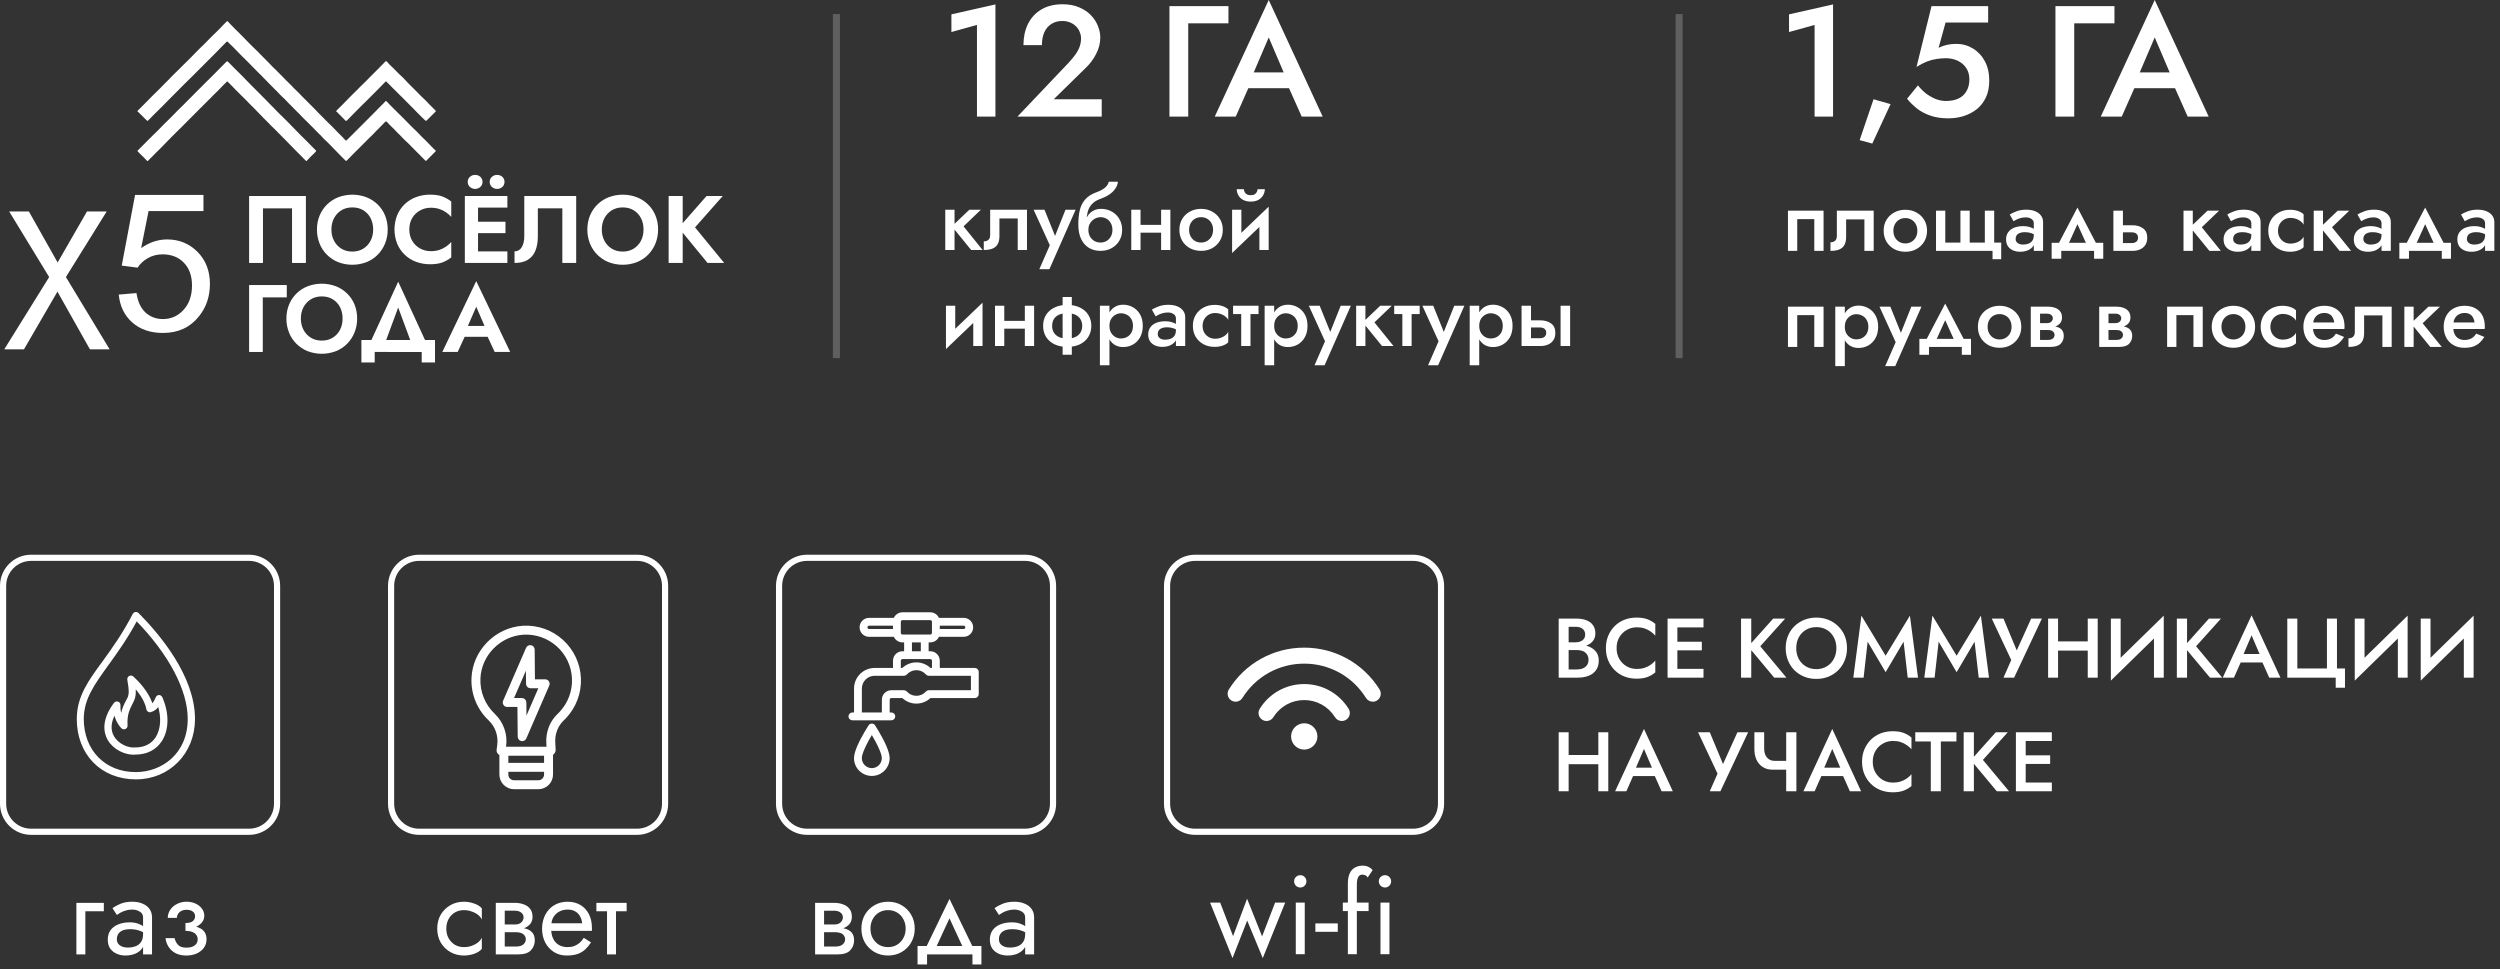 <?xml version="1.0" encoding="UTF-8"?> <svg xmlns="http://www.w3.org/2000/svg" width="356" height="138" viewBox="0 0 356 138" fill="none"><rect x="0" y="0" width="356" height="138" fill="#333333" stroke="none"/><path d="M116.821 132.077H118.943C119.453 132.077 119.911 132.13 120.315 132.236C120.719 132.343 121.039 132.529 121.273 132.795C121.507 133.061 121.623 133.433 121.623 133.912C121.623 134.465 121.437 134.939 121.065 135.332C120.703 135.715 120.102 135.907 119.262 135.907H116.821V134.79H118.943C119.422 134.79 119.772 134.689 119.996 134.486C120.23 134.284 120.347 134.04 120.347 133.752C120.347 133.604 120.315 133.471 120.251 133.354C120.198 133.237 120.113 133.13 119.996 133.034C119.89 132.939 119.746 132.869 119.565 132.827C119.395 132.774 119.187 132.747 118.943 132.747H116.821V132.077ZM116.821 132.396V131.646H118.783C118.975 131.646 119.145 131.625 119.294 131.582C119.453 131.529 119.586 131.455 119.693 131.359C119.799 131.263 119.879 131.157 119.932 131.04C119.996 130.912 120.028 130.779 120.028 130.641C120.028 130.354 119.916 130.125 119.693 129.955C119.469 129.774 119.166 129.684 118.783 129.684H116.821V128.566H118.783C119.24 128.566 119.656 128.636 120.028 128.774C120.411 128.902 120.719 129.114 120.953 129.412C121.187 129.699 121.304 130.082 121.304 130.561C121.304 130.976 121.187 131.322 120.953 131.598C120.719 131.864 120.411 132.066 120.028 132.205C119.656 132.332 119.24 132.396 118.783 132.396H116.821ZM116.07 128.566H117.347V135.907H116.07V128.566ZM122.663 132.236C122.663 131.492 122.828 130.833 123.157 130.258C123.498 129.684 123.955 129.231 124.529 128.902C125.104 128.572 125.748 128.407 126.46 128.407C127.184 128.407 127.827 128.572 128.391 128.902C128.966 129.231 129.418 129.684 129.747 130.258C130.088 130.833 130.258 131.492 130.258 132.236C130.258 132.97 130.088 133.63 129.747 134.215C129.418 134.79 128.966 135.242 128.391 135.571C127.827 135.901 127.184 136.066 126.461 136.066C125.748 136.066 125.104 135.901 124.529 135.571C123.955 135.242 123.498 134.79 123.157 134.215C122.828 133.63 122.663 132.97 122.663 132.236ZM123.955 132.236C123.955 132.747 124.061 133.199 124.274 133.593C124.498 133.986 124.795 134.3 125.168 134.534C125.551 134.758 125.982 134.869 126.461 134.869C126.939 134.869 127.365 134.758 127.737 134.534C128.12 134.3 128.418 133.986 128.631 133.593C128.854 133.199 128.966 132.747 128.966 132.236C128.966 131.726 128.854 131.274 128.631 130.88C128.418 130.476 128.12 130.162 127.737 129.939C127.365 129.715 126.939 129.603 126.46 129.603C125.982 129.603 125.551 129.715 125.168 129.939C124.795 130.162 124.498 130.476 124.274 130.88C124.061 131.274 123.955 131.726 123.955 132.236ZM135.206 130.769L133.052 135.428H131.616L135.206 128.008L138.797 135.428H137.36L135.206 130.769ZM138.477 135.907H132.015V137.343H130.658V134.71H139.754V137.343H138.477V135.907ZM142.248 133.752C142.248 134.008 142.317 134.226 142.455 134.407C142.593 134.577 142.78 134.71 143.014 134.806C143.248 134.891 143.508 134.933 143.796 134.933C144.221 134.933 144.599 134.869 144.928 134.742C145.258 134.614 145.514 134.412 145.694 134.136C145.886 133.859 145.982 133.492 145.982 133.034L146.237 133.832C146.237 134.3 146.109 134.705 145.854 135.045C145.609 135.375 145.28 135.63 144.865 135.811C144.45 135.981 143.987 136.066 143.476 136.066C143.019 136.066 142.599 135.981 142.216 135.811C141.833 135.641 141.524 135.391 141.29 135.061C141.067 134.72 140.955 134.3 140.955 133.801C140.955 133.279 141.083 132.837 141.338 132.476C141.593 132.114 141.955 131.838 142.423 131.646C142.891 131.444 143.444 131.343 144.083 131.343C144.551 131.343 144.95 131.407 145.28 131.535C145.62 131.651 145.891 131.79 146.093 131.949C146.296 132.098 146.434 132.221 146.508 132.317V133.066C146.146 132.811 145.78 132.625 145.407 132.508C145.035 132.38 144.615 132.317 144.147 132.317C143.721 132.317 143.365 132.375 143.077 132.492C142.801 132.609 142.593 132.774 142.455 132.987C142.317 133.199 142.248 133.455 142.248 133.752ZM142.248 130.29L141.625 129.317C141.902 129.114 142.274 128.912 142.742 128.71C143.21 128.508 143.774 128.407 144.434 128.407C144.997 128.407 145.487 128.497 145.902 128.678C146.328 128.848 146.657 129.098 146.891 129.428C147.136 129.758 147.258 130.162 147.258 130.641V135.907H145.982V130.641C145.982 130.269 145.822 129.992 145.503 129.811C145.194 129.62 144.838 129.524 144.434 129.524C144.083 129.524 143.764 129.572 143.476 129.667C143.189 129.753 142.939 129.859 142.727 129.987C142.524 130.104 142.365 130.205 142.248 130.29Z" fill="white"></path><path d="M172.318 128.535H173.754L175.589 133.307L177.584 127.977L179.722 133.339L181.573 128.535H183.009L179.818 136.434L177.6 131.089L175.51 136.434L172.318 128.535ZM184.281 125.504C184.281 125.259 184.366 125.052 184.536 124.881C184.717 124.711 184.924 124.626 185.158 124.626C185.403 124.626 185.611 124.711 185.781 124.881C185.951 125.052 186.036 125.259 186.036 125.504C186.036 125.738 185.951 125.945 185.781 126.126C185.611 126.296 185.403 126.381 185.158 126.381C184.924 126.381 184.717 126.296 184.536 126.126C184.366 125.945 184.281 125.738 184.281 125.504ZM184.52 128.535H185.797V135.876H184.52V128.535ZM187.309 132.684V131.488H190.5V132.684H187.309ZM191.218 128.535H194.888V129.732H191.218V128.535ZM194.76 124.961C194.654 124.78 194.526 124.669 194.377 124.626C194.239 124.573 194.106 124.546 193.978 124.546C193.819 124.546 193.681 124.594 193.564 124.69C193.457 124.775 193.372 124.924 193.308 125.137C193.244 125.349 193.213 125.631 193.213 125.983V135.876H191.936V125.823C191.936 125.238 192.021 124.759 192.191 124.387C192.361 124.014 192.601 123.738 192.909 123.557C193.228 123.365 193.611 123.27 194.058 123.27C194.292 123.27 194.5 123.302 194.68 123.365C194.861 123.429 195.016 123.509 195.143 123.605C195.282 123.701 195.388 123.802 195.462 123.908L194.76 124.961ZM196.342 125.504C196.342 125.259 196.427 125.052 196.597 124.881C196.778 124.711 196.986 124.626 197.22 124.626C197.465 124.626 197.671 124.711 197.842 124.881C198.012 125.052 198.098 125.259 198.098 125.504C198.098 125.738 198.012 125.945 197.842 126.126C197.671 126.296 197.465 126.381 197.22 126.381C196.986 126.381 196.778 126.296 196.597 126.126C196.427 125.945 196.342 125.738 196.342 125.504ZM196.581 128.535H197.858V135.876H196.581V128.535Z" fill="white"></path><path d="M145.959 79.43H114.932C112.726 79.43 110.938 81.218 110.938 83.424V114.451C110.938 116.657 112.726 118.445 114.932 118.445H145.959C148.165 118.445 149.953 116.657 149.953 114.451V83.424C149.953 81.218 148.165 79.43 145.959 79.43Z" stroke="white" stroke-width="0.877"></path><path d="M201.209 79.43H170.182C167.976 79.43 166.188 81.218 166.188 83.424V114.451C166.188 116.657 167.976 118.445 170.182 118.445H201.209C203.415 118.445 205.203 116.657 205.203 114.451V83.424C205.203 81.218 203.415 79.43 201.209 79.43Z" stroke="white" stroke-width="0.877"></path><path fill-rule="evenodd" clip-rule="evenodd" d="M123.815 103.38C123.888 103.267 124.013 103.199 124.147 103.199C124.281 103.199 124.406 103.267 124.479 103.38C124.479 103.38 125.47 104.906 126.064 106.279C126.339 106.914 126.525 107.523 126.525 107.955C126.525 109.267 125.459 110.332 124.147 110.332C122.835 110.332 121.77 109.267 121.77 107.955C121.77 107.523 121.955 106.914 122.231 106.279C122.825 104.906 123.815 103.38 123.815 103.38H123.815ZM124.147 104.346C124.476 104.892 124.981 105.771 125.337 106.594C125.561 107.112 125.732 107.602 125.732 107.955C125.732 108.829 125.022 109.54 124.147 109.54C123.272 109.54 122.562 108.829 122.562 107.955C122.562 107.602 122.733 107.112 122.958 106.594C123.314 105.771 123.818 104.892 124.147 104.346Z" fill="white" stroke="white" stroke-width="0.322"></path><path fill-rule="evenodd" clip-rule="evenodd" d="M133.596 88.144C133.433 87.682 132.992 87.352 132.475 87.352H128.512C127.994 87.352 127.554 87.683 127.391 88.144H123.757C123.441 88.144 123.139 88.269 122.916 88.492C122.693 88.715 122.568 89.017 122.568 89.333C122.568 89.648 122.693 89.951 122.916 90.174C123.139 90.397 123.441 90.522 123.757 90.522H127.39C127.553 90.983 127.994 91.314 128.512 91.314H128.908V92.899H128.512C127.855 92.899 127.323 93.432 127.323 94.088V95.277H124.549C123.017 95.277 121.775 96.519 121.775 98.051V101.618H121.379C121.16 101.618 120.982 101.795 120.982 102.013C120.982 102.232 121.16 102.41 121.379 102.41H126.927C127.145 102.41 127.323 102.232 127.323 102.013C127.323 101.795 127.145 101.618 126.927 101.618H126.53V99.636C126.53 99.417 126.708 99.24 126.927 99.24L128.553 99.24C129.053 99.73 129.738 100.032 130.493 100.032C131.248 100.032 131.933 99.73 132.433 99.24H138.815C139.033 99.24 139.211 99.062 139.211 98.843V95.673C139.211 95.455 139.033 95.277 138.815 95.277H133.663V94.088C133.663 93.432 133.131 92.899 132.474 92.899H132.078V91.314H132.474C132.992 91.314 133.432 90.983 133.595 90.522H137.229C137.545 90.522 137.847 90.397 138.07 90.174C138.293 89.951 138.418 89.648 138.418 89.333C138.418 89.017 138.293 88.715 138.07 88.493C137.847 88.269 137.545 88.144 137.229 88.144H133.596ZM122.568 101.617V98.051C122.568 96.957 123.455 96.07 124.549 96.07H128.721C128.835 96.07 128.942 96.022 129.017 95.938C129.38 95.532 129.907 95.277 130.493 95.277C131.079 95.277 131.606 95.532 131.969 95.938C132.044 96.022 132.152 96.07 132.265 96.07H138.419V98.447H132.264C132.151 98.447 132.044 98.495 131.969 98.579C131.606 98.985 131.079 99.24 130.493 99.24C129.907 99.24 129.379 98.985 129.017 98.579C128.942 98.495 128.834 98.448 128.721 98.448H126.927C126.27 98.448 125.738 98.98 125.738 99.636V101.618L122.568 101.617ZM128.115 95.277V94.088C128.115 93.87 128.293 93.692 128.512 93.692H132.475C132.693 93.692 132.871 93.87 132.871 94.088V95.277H132.433C131.933 94.787 131.248 94.485 130.493 94.485C129.738 94.485 129.053 94.787 128.553 95.277H128.115ZM131.286 92.9H129.701V91.314H131.286V92.9ZM128.115 88.541C128.115 88.322 128.293 88.144 128.512 88.144H132.475C132.693 88.144 132.871 88.322 132.871 88.541V90.126C132.871 90.344 132.693 90.522 132.475 90.522H128.512C128.293 90.522 128.116 90.344 128.116 90.126L128.115 88.541ZM127.323 88.937V89.729H123.757C123.652 89.73 123.551 89.688 123.476 89.614C123.402 89.539 123.36 89.438 123.36 89.333C123.36 89.228 123.402 89.127 123.476 89.053C123.551 88.978 123.652 88.937 123.757 88.937L127.323 88.937ZM133.663 88.937H137.23C137.335 88.937 137.436 88.978 137.51 89.053C137.585 89.127 137.626 89.228 137.626 89.333C137.626 89.438 137.585 89.539 137.51 89.614C137.436 89.688 137.335 89.73 137.23 89.73H133.663V88.937Z" fill="white" stroke="white" stroke-width="0.322"></path><path d="M185.715 97.41C183.129 97.41 180.763 98.725 179.388 100.928C179.055 101.461 179.217 102.164 179.751 102.497C180.283 102.83 180.987 102.668 181.32 102.134C182.277 100.603 183.92 99.688 185.715 99.688C187.51 99.688 189.153 100.603 190.11 102.134C190.326 102.481 190.697 102.67 191.077 102.67C191.283 102.67 191.491 102.614 191.679 102.497C192.213 102.164 192.375 101.462 192.042 100.928C190.667 98.725 188.301 97.41 185.715 97.41Z" fill="white"></path><path d="M196.449 98.18C194.12 94.449 190.108 92.223 185.718 92.223C181.328 92.223 177.317 94.449 174.988 98.18C174.654 98.714 174.817 99.416 175.35 99.75C175.884 100.082 176.587 99.921 176.92 99.387C178.83 96.327 182.119 94.501 185.718 94.501C189.317 94.501 192.606 96.327 194.516 99.387C194.732 99.733 195.103 99.923 195.483 99.923C195.689 99.923 195.898 99.867 196.085 99.75C196.619 99.416 196.782 98.714 196.449 98.18Z" fill="white"></path><path d="M185.724 106.742C186.76 106.742 187.599 105.902 187.599 104.867C187.599 103.832 186.76 102.992 185.724 102.992C184.689 102.992 183.85 103.832 183.85 104.867C183.85 105.902 184.689 106.742 185.724 106.742Z" fill="white"></path><path d="M63.554 132.236C63.554 132.747 63.66 133.199 63.873 133.592C64.097 133.986 64.395 134.3 64.767 134.534C65.15 134.757 65.581 134.869 66.059 134.869C66.453 134.869 66.82 134.81 67.16 134.693C67.511 134.566 67.814 134.401 68.07 134.199C68.325 133.986 68.506 133.762 68.612 133.528V135.124C68.357 135.422 67.99 135.656 67.511 135.826C67.043 135.986 66.559 136.066 66.059 136.066C65.347 136.066 64.703 135.901 64.129 135.571C63.554 135.241 63.096 134.789 62.756 134.215C62.426 133.629 62.262 132.97 62.262 132.236C62.262 131.491 62.426 130.832 62.756 130.257C63.096 129.683 63.554 129.231 64.129 128.901C64.703 128.571 65.347 128.406 66.059 128.406C66.559 128.406 67.043 128.492 67.511 128.662C67.99 128.821 68.357 129.05 68.612 129.348V130.944C68.506 130.699 68.325 130.476 68.07 130.273C67.814 130.071 67.511 129.912 67.16 129.795C66.82 129.667 66.453 129.603 66.059 129.603C65.581 129.603 65.15 129.715 64.767 129.938C64.395 130.162 64.097 130.476 63.873 130.88C63.66 131.273 63.554 131.725 63.554 132.236ZM71.35 132.076H73.472C73.983 132.076 74.44 132.13 74.844 132.236C75.249 132.342 75.567 132.529 75.802 132.795C76.036 133.06 76.153 133.433 76.153 133.912C76.153 134.465 75.966 134.938 75.594 135.332C75.232 135.715 74.631 135.906 73.791 135.906H71.35V134.789H73.472C73.951 134.789 74.302 134.688 74.525 134.486C74.759 134.284 74.876 134.039 74.876 133.752C74.876 133.603 74.844 133.47 74.781 133.353C74.727 133.236 74.642 133.13 74.525 133.034C74.419 132.938 74.275 132.869 74.094 132.826C73.924 132.773 73.716 132.747 73.472 132.747H71.35V132.076ZM71.35 132.396V131.646H73.312C73.504 131.646 73.674 131.624 73.823 131.582C73.983 131.529 74.115 131.454 74.222 131.358C74.328 131.263 74.408 131.156 74.461 131.039C74.525 130.912 74.557 130.779 74.557 130.64C74.557 130.353 74.445 130.124 74.222 129.954C73.999 129.773 73.695 129.683 73.312 129.683H71.35V128.566H73.312C73.77 128.566 74.185 128.635 74.557 128.773C74.94 128.901 75.249 129.114 75.483 129.411C75.717 129.699 75.834 130.082 75.834 130.56C75.834 130.975 75.717 131.321 75.483 131.598C75.249 131.864 74.94 132.066 74.557 132.204C74.185 132.332 73.77 132.396 73.312 132.396H71.35ZM70.6 128.566H71.876V135.906H70.6V128.566ZM78.006 132.555V131.47H82.905C82.862 131.087 82.755 130.752 82.585 130.465C82.426 130.167 82.197 129.938 81.899 129.779C81.612 129.608 81.256 129.523 80.83 129.523C80.405 129.523 80.016 129.614 79.665 129.795C79.314 129.975 79.032 130.236 78.82 130.577C78.618 130.906 78.516 131.3 78.516 131.757L78.485 132.236C78.485 132.8 78.58 133.279 78.772 133.672C78.963 134.066 79.234 134.364 79.585 134.566C79.937 134.768 80.351 134.869 80.83 134.869C81.192 134.869 81.511 134.816 81.788 134.709C82.075 134.592 82.33 134.438 82.553 134.247C82.777 134.045 82.969 133.811 83.128 133.545L84.165 134.199C83.921 134.571 83.649 134.901 83.351 135.188C83.053 135.465 82.692 135.683 82.266 135.842C81.841 135.991 81.309 136.066 80.671 136.066C80.011 136.066 79.415 135.901 78.883 135.571C78.362 135.241 77.947 134.789 77.639 134.215C77.341 133.629 77.192 132.97 77.192 132.236C77.192 132.098 77.197 131.965 77.208 131.837C77.219 131.709 77.235 131.582 77.256 131.454C77.362 130.848 77.575 130.316 77.894 129.858C78.213 129.401 78.623 129.044 79.123 128.789C79.633 128.534 80.203 128.406 80.83 128.406C81.522 128.406 82.128 128.561 82.649 128.869C83.171 129.177 83.575 129.614 83.862 130.178C84.149 130.731 84.293 131.396 84.293 132.172C84.293 132.236 84.293 132.3 84.293 132.364C84.293 132.428 84.287 132.491 84.277 132.555H78.006ZM84.925 128.566H89.234V129.763H84.925V128.566ZM86.441 128.885H87.718V135.906H86.441V128.885Z" fill="white"></path><path d="M10.877 128.566H14.786V129.763H12.153V135.906H10.877V128.566ZM16.639 133.752C16.639 134.007 16.708 134.225 16.846 134.406C16.984 134.576 17.171 134.709 17.405 134.805C17.639 134.89 17.899 134.933 18.186 134.933C18.612 134.933 18.99 134.869 19.319 134.741C19.649 134.614 19.905 134.411 20.085 134.135C20.277 133.858 20.373 133.491 20.373 133.034L20.628 133.832C20.628 134.3 20.5 134.704 20.245 135.044C20 135.374 19.671 135.63 19.256 135.81C18.841 135.981 18.378 136.066 17.867 136.066C17.41 136.066 16.99 135.981 16.607 135.81C16.224 135.64 15.915 135.39 15.681 135.061C15.458 134.72 15.346 134.3 15.346 133.8C15.346 133.279 15.474 132.837 15.729 132.475C15.984 132.113 16.346 131.837 16.814 131.646C17.282 131.443 17.835 131.342 18.474 131.342C18.942 131.342 19.341 131.406 19.671 131.534C20.011 131.651 20.282 131.789 20.484 131.949C20.686 132.098 20.825 132.22 20.899 132.316V133.066C20.538 132.81 20.171 132.624 19.798 132.507C19.426 132.379 19.006 132.316 18.538 132.316C18.112 132.316 17.756 132.374 17.468 132.491C17.192 132.608 16.984 132.773 16.846 132.986C16.708 133.199 16.639 133.454 16.639 133.752ZM16.639 130.289L16.016 129.316C16.293 129.114 16.665 128.911 17.133 128.709C17.601 128.507 18.165 128.406 18.825 128.406C19.389 128.406 19.878 128.497 20.293 128.677C20.718 128.848 21.048 129.098 21.282 129.428C21.527 129.757 21.649 130.162 21.649 130.64V135.906H20.373V130.64C20.373 130.268 20.213 129.991 19.894 129.811C19.585 129.619 19.229 129.523 18.825 129.523C18.474 129.523 18.155 129.571 17.867 129.667C17.58 129.752 17.33 129.858 17.117 129.986C16.915 130.103 16.756 130.204 16.639 130.289ZM26.41 132.236V131.438C26.899 131.438 27.25 131.348 27.463 131.167C27.676 130.975 27.782 130.747 27.782 130.481C27.782 130.193 27.676 129.97 27.463 129.811C27.25 129.64 26.953 129.555 26.57 129.555C26.25 129.555 25.985 129.619 25.772 129.747C25.57 129.864 25.421 130.013 25.325 130.193C25.229 130.364 25.181 130.534 25.181 130.704H23.889C23.889 130.289 24.006 129.906 24.24 129.555C24.474 129.204 24.793 128.928 25.197 128.726C25.602 128.513 26.059 128.406 26.57 128.406C27.048 128.406 27.479 128.497 27.862 128.677C28.245 128.859 28.543 129.098 28.756 129.396C28.979 129.694 29.091 130.023 29.091 130.385C29.091 130.917 28.851 131.358 28.373 131.709C27.905 132.061 27.25 132.236 26.41 132.236ZM26.538 136.066C25.676 136.066 24.985 135.832 24.463 135.364C23.953 134.896 23.655 134.305 23.57 133.592H24.862C24.937 133.944 25.096 134.257 25.341 134.534C25.585 134.81 25.985 134.949 26.538 134.949C26.878 134.949 27.165 134.901 27.399 134.805C27.644 134.709 27.83 134.571 27.958 134.39C28.085 134.209 28.149 134.002 28.149 133.768C28.149 133.513 28.08 133.294 27.942 133.114C27.814 132.933 27.617 132.795 27.351 132.699C27.096 132.603 26.782 132.555 26.41 132.555V131.757C27.325 131.757 28.053 131.917 28.596 132.236C29.139 132.555 29.41 133.06 29.41 133.752C29.41 134.231 29.277 134.645 29.011 134.997C28.756 135.337 28.41 135.603 27.974 135.794C27.538 135.975 27.059 136.066 26.538 136.066Z" fill="white"></path><path d="M35.461 79.43H4.433C2.228 79.43 0.439 81.218 0.439 83.424V114.451C0.439 116.657 2.228 118.445 4.433 118.445H35.461C37.667 118.445 39.455 116.657 39.455 114.451V83.424C39.455 81.218 37.667 79.43 35.461 79.43Z" stroke="white" stroke-width="0.877"></path><path d="M90.713 79.43H59.685C57.479 79.43 55.691 81.218 55.691 83.424V114.451C55.691 116.657 57.479 118.445 59.685 118.445H90.713C92.919 118.445 94.707 116.657 94.707 114.451V83.424C94.707 81.218 92.919 79.43 90.713 79.43Z" stroke="white" stroke-width="0.877"></path><path d="M19.017 107.309C19.116 107.309 19.235 107.309 19.335 107.289C20.863 107.289 22.133 106.634 22.887 105.483C23.919 103.915 23.959 101.612 22.967 99.35C22.907 99.231 22.788 99.132 22.649 99.132C22.51 99.132 22.391 99.211 22.332 99.35C22.093 99.906 21.875 100.243 21.617 100.442C21.28 99.192 20.288 97.743 18.878 96.452C18.779 96.353 18.62 96.333 18.481 96.393C18.362 96.452 18.283 96.592 18.283 96.73C18.303 96.889 18.323 97.068 18.362 97.266C18.481 97.961 18.62 98.834 18.263 99.509C18.223 99.588 18.184 99.668 18.144 99.728C17.826 100.303 17.429 101.057 17.31 102.189C17.112 101.752 16.953 101.156 16.993 100.402C16.993 100.243 16.913 100.104 16.755 100.065C16.616 100.005 16.457 100.065 16.358 100.184C14.571 102.585 14.909 104.292 15.484 105.305C16.258 106.614 17.806 107.309 19.017 107.309ZM16.358 101.454C16.596 102.824 17.37 103.558 17.41 103.598C17.509 103.697 17.668 103.717 17.806 103.657C17.945 103.598 18.005 103.458 18.005 103.319C17.886 101.732 18.382 100.819 18.759 100.085C18.799 100.005 18.838 99.926 18.878 99.846C19.236 99.152 19.216 98.358 19.116 97.683C20.347 98.993 20.883 100.224 21.002 100.977C21.022 101.077 21.081 101.176 21.161 101.216C21.24 101.256 21.359 101.295 21.439 101.256C21.975 101.097 22.332 100.759 22.59 100.323C23.185 102.109 23.066 103.875 22.292 105.086C21.637 106.079 20.605 106.594 19.295 106.594H19.255C18.263 106.714 16.755 106.079 16.1 104.927C15.524 103.955 15.623 102.764 16.358 101.454Z" fill="white" stroke="white" stroke-width="0.321"></path><path d="M19.35 110.822C24.054 110.822 27.607 107.189 27.607 102.386C27.607 96.313 22.585 90.398 19.608 87.401C19.529 87.322 19.41 87.282 19.311 87.302C19.192 87.322 19.112 87.381 19.053 87.481C17.604 90.299 16.095 92.383 14.766 94.228C12.701 97.027 11.094 99.25 11.094 102.386C11.094 107.348 14.487 110.822 19.35 110.822ZM15.301 94.626C16.572 92.859 18.02 90.874 19.429 88.215C24.173 93.078 26.892 98.219 26.892 102.367C26.892 107.447 23.101 110.107 19.33 110.107C14.884 110.107 11.768 106.931 11.768 102.367C11.788 99.469 13.277 97.444 15.301 94.626Z" fill="white" stroke="white" stroke-width="0.321"></path><path d="M80.478 102.16C81.893 100.664 82.644 98.662 82.564 96.605C82.484 94.549 81.578 92.612 80.052 91.231C78.525 89.85 76.506 89.142 74.452 89.268C70.582 89.523 67.439 92.74 67.299 96.591H67.299C67.211 98.806 68.087 100.951 69.701 102.471C70.688 103.421 71.157 104.789 70.961 106.145L70.885 106.727V106.728C70.85 106.89 70.886 107.06 70.985 107.194C71.057 107.294 71.157 107.371 71.273 107.414V110.293C71.273 110.805 71.477 111.296 71.839 111.658C72.201 112.021 72.692 112.224 73.205 112.225H76.658C77.17 112.224 77.661 112.021 78.023 111.658C78.385 111.296 78.589 110.805 78.59 110.293V107.388C78.823 107.276 78.97 107.037 78.964 106.779C78.964 106.775 78.964 106.77 78.963 106.766L78.91 105.758V105.756C78.837 104.493 79.295 103.296 80.165 102.473C80.272 102.372 80.378 102.267 80.478 102.16ZM72.228 107.453H77.636V108.793H72.228L72.228 107.453ZM76.658 111.27H73.205C72.666 111.27 72.229 110.833 72.228 110.293V109.748H77.635V110.293C77.635 110.833 77.198 111.27 76.658 111.27ZM79.51 101.778C78.434 102.796 77.868 104.266 77.957 105.81L77.993 106.499H71.878L71.907 106.273V106.274C72.144 104.613 71.567 102.939 70.357 101.777C68.943 100.447 68.176 98.568 68.253 96.628C68.376 93.258 71.126 90.444 74.511 90.221C76.309 90.111 78.076 90.73 79.412 91.938C80.748 93.146 81.541 94.842 81.611 96.642C81.681 98.442 81.023 100.195 79.785 101.504C79.697 101.597 79.605 101.689 79.51 101.778H79.51Z" fill="white" stroke="white" stroke-width="0.321" stroke-linecap="round" stroke-linejoin="round"></path><path d="M77.63 96.893H76.017L75.975 92.5C75.973 92.275 75.813 92.082 75.592 92.037C75.372 91.992 75.15 92.108 75.06 92.314L71.791 99.844H71.791C71.728 99.991 71.742 100.161 71.83 100.296C71.918 100.43 72.068 100.511 72.229 100.511H73.841L73.884 104.905V104.905C73.886 105.13 74.046 105.323 74.266 105.368C74.487 105.413 74.709 105.297 74.799 105.091L78.068 97.561C78.132 97.413 78.117 97.243 78.029 97.109C77.941 96.975 77.791 96.893 77.63 96.893ZM74.817 102.652L74.792 100.029C74.789 99.767 74.576 99.556 74.314 99.557H72.956L75.042 94.753L75.067 97.375C75.07 97.637 75.283 97.848 75.544 97.848H76.903L74.817 102.652Z" fill="white" stroke="white" stroke-width="0.321" stroke-linecap="round" stroke-linejoin="round"></path><path d="M223.038 92.161V91.465H224.395C224.659 91.465 224.891 91.42 225.092 91.332C225.292 91.244 225.448 91.12 225.56 90.96C225.672 90.792 225.728 90.591 225.728 90.359C225.728 90.007 225.604 89.735 225.356 89.543C225.108 89.351 224.787 89.254 224.395 89.254H223.374V95.332H224.551C224.871 95.332 225.155 95.279 225.404 95.176C225.652 95.071 225.848 94.915 225.992 94.707C226.137 94.499 226.208 94.239 226.208 93.927C226.208 93.702 226.165 93.506 226.076 93.338C225.997 93.162 225.88 93.017 225.728 92.905C225.584 92.785 225.412 92.701 225.212 92.653C225.011 92.597 224.791 92.569 224.551 92.569H223.038V91.788H224.635C225.043 91.788 225.428 91.833 225.788 91.921C226.149 92.009 226.469 92.145 226.749 92.329C227.037 92.513 227.261 92.749 227.422 93.038C227.582 93.326 227.662 93.67 227.662 94.07C227.662 94.623 227.53 95.079 227.265 95.44C227.009 95.8 226.653 96.068 226.197 96.244C225.748 96.413 225.228 96.497 224.635 96.497H221.957V88.089H224.491C225.019 88.089 225.484 88.165 225.884 88.318C226.293 88.47 226.609 88.702 226.833 89.014C227.065 89.326 227.181 89.723 227.181 90.203C227.181 90.62 227.065 90.976 226.833 91.272C226.609 91.56 226.293 91.781 225.884 91.933C225.484 92.085 225.019 92.161 224.491 92.161H223.038ZM230.203 92.293C230.203 92.885 230.336 93.406 230.6 93.854C230.872 94.303 231.224 94.651 231.657 94.899C232.097 95.139 232.573 95.26 233.086 95.26C233.486 95.26 233.846 95.208 234.167 95.103C234.487 94.999 234.775 94.859 235.032 94.683C235.296 94.499 235.524 94.295 235.716 94.07V95.752C235.364 96.04 234.983 96.261 234.575 96.413C234.167 96.565 233.654 96.641 233.038 96.641C232.421 96.641 231.845 96.537 231.308 96.329C230.78 96.121 230.319 95.82 229.927 95.428C229.535 95.035 229.227 94.575 229.002 94.046C228.786 93.51 228.678 92.926 228.678 92.293C228.678 91.661 228.786 91.08 229.002 90.552C229.227 90.015 229.535 89.551 229.927 89.158C230.319 88.766 230.78 88.466 231.308 88.257C231.845 88.049 232.421 87.945 233.038 87.945C233.654 87.945 234.167 88.021 234.575 88.173C234.983 88.326 235.364 88.546 235.716 88.834V90.515C235.524 90.291 235.296 90.091 235.032 89.915C234.775 89.731 234.487 89.587 234.167 89.482C233.846 89.379 233.486 89.326 233.086 89.326C232.573 89.326 232.097 89.45 231.657 89.699C231.224 89.939 230.872 90.283 230.6 90.732C230.336 91.172 230.203 91.693 230.203 92.293ZM238.339 96.497V95.248H242.579V96.497H238.339ZM238.339 89.338V88.089H242.579V89.338H238.339ZM238.339 92.605V91.38H242.339V92.605H238.339ZM237.462 88.089H238.856V96.497H237.462V88.089ZM247.925 88.089H249.378V96.497H247.925V88.089ZM252.501 88.089H254.206L250.663 92.029L254.386 96.497H252.645L248.946 92.065L252.501 88.089ZM255.784 92.293C255.784 92.87 255.904 93.386 256.144 93.842C256.392 94.291 256.733 94.643 257.165 94.899C257.597 95.156 258.089 95.284 258.642 95.284C259.202 95.284 259.695 95.156 260.119 94.899C260.552 94.643 260.888 94.291 261.128 93.842C261.376 93.386 261.501 92.87 261.501 92.293C261.501 91.717 261.38 91.204 261.14 90.756C260.9 90.299 260.564 89.943 260.132 89.687C259.707 89.431 259.211 89.302 258.642 89.302C258.089 89.302 257.597 89.431 257.165 89.687C256.733 89.943 256.392 90.299 256.144 90.756C255.904 91.204 255.784 91.717 255.784 92.293ZM254.282 92.293C254.282 91.661 254.391 91.08 254.606 90.552C254.823 90.023 255.127 89.567 255.519 89.182C255.92 88.79 256.384 88.486 256.913 88.27C257.449 88.053 258.026 87.945 258.642 87.945C259.275 87.945 259.855 88.053 260.384 88.27C260.912 88.486 261.372 88.79 261.765 89.182C262.165 89.567 262.474 90.023 262.689 90.552C262.906 91.08 263.014 91.661 263.014 92.293C263.014 92.918 262.906 93.498 262.689 94.035C262.474 94.571 262.169 95.035 261.777 95.428C261.385 95.82 260.92 96.128 260.384 96.353C259.855 96.569 259.275 96.677 258.642 96.677C258.018 96.677 257.437 96.569 256.901 96.353C256.364 96.128 255.9 95.82 255.507 95.428C255.123 95.035 254.823 94.571 254.606 94.035C254.391 93.498 254.282 92.918 254.282 92.293ZM265.953 91.38L265.377 96.497H263.912L265.065 87.669L268.512 93.374L271.971 87.669L273.124 96.497H271.658L271.07 91.38L268.512 95.716L265.953 91.38ZM276.064 91.38L275.487 96.497H274.022L275.175 87.669L278.622 93.374L282.081 87.669L283.234 96.497H281.769L281.18 91.38L278.622 95.716L276.064 91.38ZM290.762 88.089L286.811 96.497H285.297L286.402 93.987L283.628 88.089H285.297L287.544 93.482L286.811 93.446L289.237 88.089H290.762ZM292.215 92.641V91.332H298.208V92.641H292.215ZM297.295 88.089H298.713V96.497H297.295V88.089ZM291.65 88.089H293.067V96.497H291.65V88.089ZM308.058 89.615L300.588 96.917L300.648 94.971L308.118 87.669L308.058 89.615ZM301.981 88.089V95.332L300.588 96.917V88.089H301.981ZM308.118 87.669V96.497H306.725V89.291L308.118 87.669ZM309.983 88.089H311.436V96.497H309.983V88.089ZM314.558 88.089H316.264L312.721 92.029L316.444 96.497H314.703L311.004 92.065L314.558 88.089ZM318.427 94.335L318.692 93.134H322.595L322.872 94.335H318.427ZM320.625 90.468L319.304 93.554L319.28 93.867L318.115 96.497H316.518L320.625 87.621L324.733 96.497H323.136L321.995 93.938L321.959 93.59L320.625 90.468ZM327.14 95.188H331.356V88.089H332.785V95.188H333.926V97.938H332.605V96.497H325.711V88.089H327.14V95.188ZM342.787 89.615L335.317 96.917L335.377 94.971L342.847 87.669L342.787 89.615ZM336.71 88.089V95.332L335.317 96.917V88.089H336.71ZM342.847 87.669V96.497H341.454V89.291L342.847 87.669ZM352.182 89.615L344.712 96.917L344.772 94.971L352.242 87.669L352.182 89.615ZM346.105 88.089V95.332L344.712 96.917V88.089H346.105ZM352.242 87.669V96.497H350.849V89.291L352.242 87.669ZM222.521 108.823V107.514H228.515V108.823H222.521ZM227.602 104.271H229.019V112.678H227.602V104.271ZM221.957 104.271H223.374V112.678H221.957V104.271ZM231.903 110.516L232.167 109.315H236.071L236.347 110.516H231.903ZM234.101 106.649L232.78 109.736L232.756 110.048L231.591 112.678H229.993L234.101 103.803L238.209 112.678H236.611L235.47 110.12L235.434 109.772L234.101 106.649ZM248.937 104.271L244.985 112.678H243.472L244.577 110.168L241.803 104.271H243.472L245.718 109.664L244.985 109.628L247.411 104.271H248.937ZM252.455 109.604L252.695 108.343H255.061V109.604H252.455ZM254.353 104.271H255.806V112.678H254.353V104.271ZM251.218 104.271V106.589C251.218 106.934 251.274 107.238 251.386 107.502C251.506 107.758 251.674 107.962 251.891 108.114C252.115 108.267 252.383 108.343 252.695 108.343L252.455 109.604C251.887 109.604 251.402 109.476 251.002 109.219C250.61 108.955 250.313 108.603 250.113 108.163C249.921 107.722 249.825 107.234 249.825 106.697V104.271H251.218ZM258.715 110.516L258.98 109.315H262.883L263.159 110.516H258.715ZM260.913 106.649L259.592 109.736L259.568 110.048L258.403 112.678H256.806L260.913 103.803L265.021 112.678H263.424L262.283 110.12L262.247 109.772L260.913 106.649ZM266.68 108.475C266.68 109.067 266.813 109.588 267.077 110.036C267.349 110.484 267.701 110.833 268.134 111.081C268.574 111.321 269.05 111.442 269.563 111.442C269.963 111.442 270.324 111.389 270.644 111.285C270.964 111.181 271.252 111.041 271.509 110.865C271.773 110.681 272.001 110.477 272.193 110.252V111.934C271.841 112.222 271.46 112.442 271.052 112.594C270.644 112.747 270.131 112.822 269.515 112.822C268.898 112.822 268.322 112.718 267.785 112.51C267.257 112.302 266.796 112.002 266.404 111.61C266.012 111.217 265.704 110.757 265.479 110.228C265.263 109.692 265.155 109.107 265.155 108.475C265.155 107.842 265.263 107.262 265.479 106.733C265.704 106.197 266.012 105.733 266.404 105.34C266.796 104.948 267.257 104.648 267.785 104.439C268.322 104.231 268.898 104.127 269.515 104.127C270.131 104.127 270.644 104.203 271.052 104.355C271.46 104.507 271.841 104.728 272.193 105.016V106.697C272.001 106.473 271.773 106.273 271.509 106.097C271.252 105.912 270.964 105.768 270.644 105.664C270.324 105.56 269.963 105.508 269.563 105.508C269.05 105.508 268.574 105.632 268.134 105.881C267.701 106.121 267.349 106.465 267.077 106.913C266.813 107.354 266.68 107.874 266.68 108.475ZM272.735 105.58V104.271H278.596V105.58H276.375V112.678H274.945V105.58H272.735ZM279.628 104.271H281.081V112.678H279.628V104.271ZM284.204 104.271H285.91L282.367 108.211L286.09 112.678H284.348L280.649 108.247L284.204 104.271ZM287.941 112.678V111.429H292.181V112.678H287.941ZM287.941 105.52V104.271H292.181V105.52H287.941ZM287.941 108.787V107.562H291.941V108.787H287.941ZM287.064 104.271H288.458V112.678H287.064V104.271Z" fill="white"></path><path opacity="0.5" d="M118.605 2V51H119.605V2H118.605Z" fill="white" fill-opacity="0.43"></path><path opacity="0.5" d="M238.605 2V51H239.605V2H238.605Z" fill="white" fill-opacity="0.43"></path><path d="M254.758 4.561V2.045L261.026 0.629V16.603H258.397V3.55L254.758 4.561ZM266.792 14.132L269.218 14.828L266.612 20.445L264.815 19.951L266.792 14.132ZM283.27 11.481C283.27 12.394 283.113 13.188 282.798 13.862C282.484 14.536 282.05 15.098 281.496 15.547C280.941 15.982 280.312 16.311 279.608 16.536C278.919 16.745 278.193 16.85 277.429 16.85C276.47 16.85 275.624 16.723 274.89 16.468C274.156 16.214 273.52 15.877 272.98 15.457C272.441 15.023 271.969 14.559 271.565 14.064L273.115 12.155C273.43 12.559 273.797 12.934 274.216 13.278C274.651 13.607 275.115 13.877 275.609 14.087C276.103 14.281 276.598 14.379 277.092 14.379C277.811 14.379 278.417 14.259 278.912 14.019C279.406 13.78 279.78 13.428 280.035 12.963C280.305 12.499 280.44 11.952 280.44 11.323C280.44 10.679 280.29 10.133 279.99 9.683C279.691 9.234 279.286 8.889 278.777 8.65C278.268 8.41 277.706 8.29 277.092 8.29C276.642 8.29 276.193 8.328 275.744 8.403C275.31 8.463 274.86 8.582 274.396 8.762C273.946 8.942 273.452 9.196 272.913 9.526L275.048 0.876H283.113V3.213H277.047L276.058 6.808C276.448 6.613 276.852 6.47 277.272 6.381C277.691 6.291 278.118 6.246 278.552 6.246C279.421 6.246 280.215 6.463 280.934 6.897C281.653 7.332 282.222 7.938 282.641 8.717C283.061 9.496 283.27 10.417 283.27 11.481ZM292.695 0.876H301.098V3.325H295.369V16.603H292.695V0.876ZM302.721 12.559L303.216 10.312H310.517L311.034 12.559H302.721ZM306.833 5.325L304.361 11.099L304.317 11.683L302.137 16.603H299.149L306.833 0L314.517 16.603H311.528L309.394 11.818L309.327 11.166L306.833 5.325Z" fill="white"></path><path d="M259.676 29.995V35.725H258.355V31.203H255.926V35.725H254.605V29.995H259.676ZM266.813 29.995V35.725H265.492V31.24H262.889V33.732C262.889 34.18 262.814 34.554 262.664 34.853C262.515 35.144 262.274 35.364 261.942 35.513C261.618 35.655 261.19 35.725 260.659 35.725V34.504C260.908 34.504 261.12 34.438 261.294 34.305C261.477 34.172 261.568 33.919 261.568 33.545V29.995H266.813ZM268.233 32.86C268.233 32.27 268.366 31.751 268.632 31.302C268.906 30.854 269.276 30.505 269.74 30.256C270.205 29.998 270.733 29.87 271.322 29.87C271.912 29.87 272.435 29.998 272.892 30.256C273.357 30.505 273.727 30.854 274.001 31.302C274.275 31.751 274.412 32.27 274.412 32.86C274.412 33.441 274.275 33.96 274.001 34.417C273.727 34.866 273.357 35.218 272.892 35.476C272.435 35.725 271.912 35.85 271.322 35.85C270.733 35.85 270.205 35.725 269.74 35.476C269.276 35.218 268.906 34.866 268.632 34.417C268.366 33.96 268.233 33.441 268.233 32.86ZM269.616 32.86C269.616 33.217 269.691 33.532 269.84 33.807C269.99 34.072 270.193 34.284 270.451 34.442C270.708 34.591 270.999 34.666 271.322 34.666C271.638 34.666 271.925 34.591 272.182 34.442C272.448 34.284 272.656 34.072 272.805 33.807C272.955 33.532 273.029 33.217 273.029 32.86C273.029 32.503 272.955 32.187 272.805 31.913C272.656 31.639 272.448 31.427 272.182 31.278C271.925 31.128 271.638 31.053 271.322 31.053C270.999 31.053 270.708 31.128 270.451 31.278C270.193 31.427 269.99 31.639 269.84 31.913C269.691 32.187 269.616 32.503 269.616 32.86ZM280.485 34.542H282.64V29.995H283.973V34.542H284.97V36.908H283.737V35.725H275.689V29.995H277.009V34.542H279.165V29.995H280.485V34.542ZM287.023 34.031C287.023 34.205 287.069 34.351 287.16 34.467C287.26 34.583 287.388 34.675 287.546 34.741C287.704 34.799 287.883 34.828 288.082 34.828C288.373 34.828 288.634 34.782 288.867 34.691C289.099 34.6 289.282 34.454 289.415 34.255C289.548 34.056 289.614 33.79 289.614 33.458L289.814 34.106C289.814 34.471 289.718 34.787 289.527 35.053C289.336 35.31 289.079 35.509 288.755 35.65C288.431 35.783 288.069 35.85 287.671 35.85C287.297 35.85 286.956 35.783 286.649 35.65C286.35 35.517 286.109 35.322 285.927 35.065C285.752 34.799 285.665 34.471 285.665 34.081C285.665 33.691 285.765 33.354 285.964 33.072C286.163 32.789 286.446 32.573 286.811 32.424C287.185 32.274 287.621 32.2 288.119 32.2C288.452 32.2 288.746 32.241 289.004 32.324C289.269 32.407 289.49 32.503 289.664 32.611C289.838 32.718 289.959 32.814 290.025 32.897V33.607C289.768 33.416 289.506 33.279 289.24 33.196C288.975 33.105 288.667 33.059 288.319 33.059C288.036 33.059 287.795 33.101 287.596 33.184C287.405 33.259 287.26 33.371 287.16 33.52C287.069 33.661 287.023 33.831 287.023 34.031ZM286.724 31.502L286.188 30.543C286.446 30.385 286.774 30.231 287.172 30.082C287.571 29.932 288.028 29.858 288.543 29.858C289.016 29.858 289.432 29.928 289.789 30.069C290.146 30.21 290.424 30.414 290.623 30.68C290.831 30.937 290.935 31.257 290.935 31.639V35.725H289.614V31.788C289.614 31.523 289.502 31.319 289.278 31.178C289.062 31.029 288.796 30.954 288.48 30.954C288.207 30.954 287.953 30.987 287.721 31.053C287.488 31.12 287.285 31.199 287.11 31.29C286.944 31.373 286.815 31.444 286.724 31.502ZM295.828 31.925L294.271 35.352L292.875 35.202L295.828 29.559L298.78 35.202L297.385 35.352L295.828 31.925ZM298.195 35.725H293.523V36.846H292.153V34.579H299.503V36.846H298.195V35.725ZM300.946 29.995H302.304V35.725H300.946V29.995ZM301.892 33.084V32.075H303.674C304.264 32.075 304.758 32.22 305.156 32.511C305.564 32.793 305.767 33.242 305.767 33.856C305.767 34.263 305.676 34.608 305.493 34.89C305.31 35.165 305.061 35.372 304.745 35.513C304.43 35.655 304.073 35.725 303.674 35.725H301.892V34.617H303.537C303.736 34.617 303.903 34.587 304.035 34.529C304.176 34.471 304.28 34.384 304.347 34.267C304.421 34.151 304.459 34.014 304.459 33.856C304.459 33.607 304.38 33.416 304.222 33.283C304.073 33.15 303.844 33.084 303.537 33.084H301.892ZM310.932 29.995H312.253V35.725H310.932V29.995ZM314.358 29.995H316.003L313.536 32.361L316.252 35.725H314.62L311.879 32.361L314.358 29.995ZM317.997 34.031C317.997 34.205 318.043 34.351 318.134 34.467C318.234 34.583 318.363 34.675 318.521 34.741C318.678 34.799 318.857 34.828 319.056 34.828C319.347 34.828 319.608 34.782 319.841 34.691C320.074 34.6 320.256 34.454 320.389 34.255C320.522 34.056 320.588 33.79 320.588 33.458L320.788 34.106C320.788 34.471 320.692 34.787 320.501 35.053C320.31 35.31 320.053 35.509 319.729 35.65C319.405 35.783 319.044 35.85 318.645 35.85C318.271 35.85 317.931 35.783 317.624 35.65C317.324 35.517 317.084 35.322 316.901 35.065C316.727 34.799 316.64 34.471 316.64 34.081C316.64 33.691 316.739 33.354 316.938 33.072C317.138 32.789 317.42 32.573 317.786 32.424C318.159 32.274 318.595 32.2 319.094 32.2C319.426 32.2 319.721 32.241 319.978 32.324C320.244 32.407 320.464 32.503 320.638 32.611C320.813 32.718 320.933 32.814 321 32.897V33.607C320.742 33.416 320.48 33.279 320.215 33.196C319.949 33.105 319.642 33.059 319.293 33.059C319.011 33.059 318.77 33.101 318.57 33.184C318.379 33.259 318.234 33.371 318.134 33.52C318.043 33.661 317.997 33.831 317.997 34.031ZM317.698 31.502L317.163 30.543C317.42 30.385 317.748 30.231 318.147 30.082C318.546 29.932 319.002 29.858 319.517 29.858C319.99 29.858 320.406 29.928 320.763 30.069C321.12 30.21 321.398 30.414 321.598 30.68C321.805 30.937 321.909 31.257 321.909 31.639V35.725H320.588V31.788C320.588 31.523 320.476 31.319 320.252 31.178C320.036 31.029 319.771 30.954 319.455 30.954C319.181 30.954 318.927 30.987 318.695 31.053C318.462 31.12 318.259 31.199 318.084 31.29C317.918 31.373 317.79 31.444 317.698 31.502ZM324.386 32.86C324.386 33.225 324.465 33.545 324.622 33.819C324.78 34.085 324.992 34.297 325.258 34.454C325.532 34.612 325.835 34.691 326.167 34.691C326.441 34.691 326.703 34.65 326.952 34.566C327.201 34.483 327.421 34.367 327.612 34.218C327.803 34.068 327.944 33.902 328.036 33.719V35.202C327.836 35.401 327.566 35.559 327.226 35.675C326.885 35.792 326.511 35.85 326.105 35.85C325.515 35.85 324.983 35.725 324.51 35.476C324.045 35.218 323.675 34.866 323.401 34.417C323.136 33.96 323.003 33.441 323.003 32.86C323.003 32.27 323.136 31.751 323.401 31.302C323.675 30.854 324.045 30.505 324.51 30.256C324.983 29.998 325.515 29.87 326.105 29.87C326.511 29.87 326.885 29.928 327.226 30.044C327.566 30.161 327.836 30.318 328.036 30.518V32C327.944 31.809 327.799 31.643 327.6 31.502C327.409 31.353 327.189 31.236 326.94 31.153C326.69 31.07 326.433 31.029 326.167 31.029C325.835 31.029 325.532 31.108 325.258 31.265C324.992 31.423 324.78 31.639 324.622 31.913C324.465 32.187 324.386 32.503 324.386 32.86ZM329.473 29.995H330.793V35.725H329.473V29.995ZM332.899 29.995H334.544L332.077 32.361L334.793 35.725H333.161L330.42 32.361L332.899 29.995ZM336.538 34.031C336.538 34.205 336.584 34.351 336.675 34.467C336.775 34.583 336.903 34.675 337.061 34.741C337.219 34.799 337.398 34.828 337.597 34.828C337.888 34.828 338.149 34.782 338.382 34.691C338.615 34.6 338.797 34.454 338.93 34.255C339.063 34.056 339.129 33.79 339.129 33.458L339.329 34.106C339.329 34.471 339.233 34.787 339.042 35.053C338.851 35.31 338.594 35.509 338.27 35.65C337.946 35.783 337.584 35.85 337.186 35.85C336.812 35.85 336.472 35.783 336.164 35.65C335.865 35.517 335.625 35.322 335.442 35.065C335.267 34.799 335.18 34.471 335.18 34.081C335.18 33.691 335.28 33.354 335.479 33.072C335.678 32.789 335.961 32.573 336.326 32.424C336.7 32.274 337.136 32.2 337.634 32.2C337.967 32.2 338.261 32.241 338.519 32.324C338.785 32.407 339.005 32.503 339.179 32.611C339.354 32.718 339.474 32.814 339.541 32.897V33.607C339.283 33.416 339.021 33.279 338.756 33.196C338.49 33.105 338.183 33.059 337.834 33.059C337.551 33.059 337.311 33.101 337.111 33.184C336.92 33.259 336.775 33.371 336.675 33.52C336.584 33.661 336.538 33.831 336.538 34.031ZM336.239 31.502L335.704 30.543C335.961 30.385 336.289 30.231 336.688 30.082C337.086 29.932 337.543 29.858 338.058 29.858C338.531 29.858 338.947 29.928 339.304 30.069C339.661 30.21 339.939 30.414 340.139 30.68C340.346 30.937 340.45 31.257 340.45 31.639V35.725H339.129V31.788C339.129 31.523 339.017 31.319 338.793 31.178C338.577 31.029 338.311 30.954 337.996 30.954C337.722 30.954 337.468 30.987 337.236 31.053C337.003 31.12 336.8 31.199 336.625 31.29C336.459 31.373 336.331 31.444 336.239 31.502ZM345.343 31.925L343.786 35.352L342.391 35.202L345.343 29.559L348.296 35.202L346.9 35.352L345.343 31.925ZM347.71 35.725H343.039V36.846H341.668V34.579H349.018V36.846H347.71V35.725ZM351.283 34.031C351.283 34.205 351.329 34.351 351.42 34.467C351.52 34.583 351.649 34.675 351.806 34.741C351.964 34.799 352.143 34.828 352.342 34.828C352.633 34.828 352.895 34.782 353.127 34.691C353.359 34.6 353.542 34.454 353.675 34.255C353.808 34.056 353.875 33.79 353.875 33.458L354.074 34.106C354.074 34.471 353.978 34.787 353.787 35.053C353.596 35.31 353.339 35.509 353.015 35.65C352.691 35.783 352.33 35.85 351.931 35.85C351.557 35.85 351.217 35.783 350.91 35.65C350.611 35.517 350.37 35.322 350.187 35.065C350.012 34.799 349.925 34.471 349.925 34.081C349.925 33.691 350.025 33.354 350.224 33.072C350.424 32.789 350.706 32.573 351.071 32.424C351.445 32.274 351.881 32.2 352.379 32.2C352.712 32.2 353.007 32.241 353.264 32.324C353.53 32.407 353.75 32.503 353.924 32.611C354.099 32.718 354.219 32.814 354.286 32.897V33.607C354.028 33.416 353.766 33.279 353.501 33.196C353.235 33.105 352.928 33.059 352.579 33.059C352.296 33.059 352.055 33.101 351.856 33.184C351.665 33.259 351.52 33.371 351.42 33.52C351.329 33.661 351.283 33.831 351.283 34.031ZM350.984 31.502L350.448 30.543C350.706 30.385 351.034 30.231 351.433 30.082C351.831 29.932 352.288 29.858 352.803 29.858C353.276 29.858 353.692 29.928 354.049 30.069C354.406 30.21 354.684 30.414 354.883 30.68C355.091 30.937 355.195 31.257 355.195 31.639V35.725H353.875V31.788C353.875 31.523 353.762 31.319 353.538 31.178C353.322 31.029 353.056 30.954 352.741 30.954C352.467 30.954 352.213 30.987 351.981 31.053C351.748 31.12 351.545 31.199 351.37 31.29C351.204 31.373 351.076 31.444 350.984 31.502ZM259.676 43.669V49.399H258.355V44.877H255.926V49.399H254.605V43.669H259.676ZM262.702 52.14H261.344V43.669H262.702V52.14ZM267.448 46.534C267.448 47.165 267.32 47.709 267.062 48.166C266.805 48.614 266.464 48.959 266.041 49.2C265.617 49.432 265.156 49.549 264.658 49.549C264.168 49.549 263.74 49.428 263.375 49.187C263.018 48.938 262.739 48.59 262.54 48.141C262.349 47.684 262.253 47.148 262.253 46.534C262.253 45.911 262.349 45.375 262.54 44.927C262.739 44.478 263.018 44.134 263.375 43.893C263.74 43.644 264.168 43.519 264.658 43.519C265.156 43.519 265.617 43.639 266.041 43.88C266.464 44.113 266.805 44.453 267.062 44.902C267.32 45.35 267.448 45.894 267.448 46.534ZM266.053 46.534C266.053 46.152 265.974 45.828 265.816 45.562C265.659 45.288 265.447 45.085 265.181 44.952C264.924 44.81 264.637 44.74 264.321 44.74C264.064 44.74 263.811 44.81 263.562 44.952C263.312 45.085 263.105 45.284 262.939 45.55C262.781 45.816 262.702 46.143 262.702 46.534C262.702 46.924 262.781 47.252 262.939 47.518C263.105 47.784 263.312 47.987 263.562 48.128C263.811 48.261 264.064 48.328 264.321 48.328C264.637 48.328 264.924 48.261 265.181 48.128C265.447 47.987 265.659 47.784 265.816 47.518C265.974 47.244 266.053 46.916 266.053 46.534ZM273.618 43.669L269.88 52.14H268.448L269.943 48.727L267.638 43.669H269.183L271.014 48.203L270.379 48.166L272.173 43.669H273.618ZM276.995 45.599L275.438 49.026L274.043 48.876L276.995 43.233L279.948 48.876L278.553 49.026L276.995 45.599ZM279.362 49.399H274.69V50.52H273.32V48.253H280.67V50.52H279.362V49.399ZM281.652 46.534C281.652 45.944 281.785 45.425 282.051 44.977C282.325 44.528 282.694 44.179 283.159 43.93C283.625 43.672 284.152 43.544 284.742 43.544C285.331 43.544 285.855 43.672 286.311 43.93C286.776 44.179 287.146 44.528 287.42 44.977C287.694 45.425 287.831 45.944 287.831 46.534C287.831 47.115 287.694 47.634 287.42 48.091C287.146 48.54 286.776 48.893 286.311 49.15C285.855 49.399 285.331 49.524 284.742 49.524C284.152 49.524 283.625 49.399 283.159 49.15C282.694 48.893 282.325 48.54 282.051 48.091C281.785 47.634 281.652 47.115 281.652 46.534ZM283.035 46.534C283.035 46.891 283.11 47.206 283.259 47.481C283.408 47.746 283.612 47.958 283.87 48.116C284.127 48.266 284.418 48.34 284.742 48.34C285.057 48.34 285.344 48.266 285.601 48.116C285.867 47.958 286.075 47.746 286.224 47.481C286.373 47.206 286.448 46.891 286.448 46.534C286.448 46.177 286.373 45.861 286.224 45.587C286.075 45.313 285.867 45.101 285.601 44.952C285.344 44.802 285.057 44.727 284.742 44.727C284.418 44.727 284.127 44.802 283.87 44.952C283.612 45.101 283.408 45.313 283.259 45.587C283.11 45.861 283.035 46.177 283.035 46.534ZM289.967 46.409H291.786C292.185 46.409 292.542 46.451 292.858 46.534C293.173 46.617 293.422 46.762 293.605 46.97C293.788 47.178 293.879 47.468 293.879 47.842C293.879 48.274 293.734 48.644 293.443 48.951C293.161 49.25 292.692 49.399 292.035 49.399H289.967V48.403H291.624C291.956 48.403 292.197 48.332 292.347 48.191C292.496 48.05 292.571 47.883 292.571 47.692C292.571 47.593 292.55 47.501 292.509 47.419C292.467 47.335 292.409 47.261 292.334 47.194C292.268 47.127 292.172 47.078 292.048 47.045C291.932 47.011 291.79 46.995 291.624 46.995H289.967V46.409ZM289.967 46.658V46.011H291.5C291.624 46.011 291.736 45.994 291.836 45.961C291.944 45.928 292.031 45.878 292.098 45.811C292.164 45.745 292.218 45.67 292.26 45.587C292.301 45.504 292.322 45.417 292.322 45.326C292.322 45.135 292.247 44.977 292.098 44.852C291.956 44.727 291.757 44.665 291.5 44.665H289.967V43.669H291.662C292.019 43.669 292.343 43.723 292.633 43.831C292.932 43.93 293.173 44.096 293.356 44.329C293.539 44.553 293.63 44.852 293.63 45.226C293.63 45.55 293.539 45.82 293.356 46.035C293.173 46.243 292.932 46.401 292.633 46.509C292.343 46.609 292.019 46.658 291.662 46.658H289.967ZM289.182 43.669H290.503V49.399H289.182V43.669ZM299.712 46.409H301.531C301.93 46.409 302.287 46.451 302.602 46.534C302.918 46.617 303.167 46.762 303.35 46.97C303.533 47.178 303.624 47.468 303.624 47.842C303.624 48.274 303.479 48.644 303.188 48.951C302.905 49.25 302.436 49.399 301.78 49.399H299.712V48.403H301.369C301.701 48.403 301.942 48.332 302.092 48.191C302.241 48.05 302.316 47.883 302.316 47.692C302.316 47.593 302.295 47.501 302.254 47.419C302.212 47.335 302.154 47.261 302.079 47.194C302.013 47.127 301.917 47.078 301.793 47.045C301.676 47.011 301.535 46.995 301.369 46.995H299.712V46.409ZM299.712 46.658V46.011H301.244C301.369 46.011 301.481 45.994 301.581 45.961C301.689 45.928 301.776 45.878 301.843 45.811C301.909 45.745 301.963 45.67 302.004 45.587C302.046 45.504 302.067 45.417 302.067 45.326C302.067 45.135 301.992 44.977 301.843 44.852C301.701 44.727 301.502 44.665 301.244 44.665H299.712V43.669H301.407C301.764 43.669 302.088 43.723 302.378 43.831C302.677 43.93 302.918 44.096 303.101 44.329C303.283 44.553 303.375 44.852 303.375 45.226C303.375 45.55 303.283 45.82 303.101 46.035C302.918 46.243 302.677 46.401 302.378 46.509C302.088 46.609 301.764 46.658 301.407 46.658H299.712ZM298.927 43.669H300.248V49.399H298.927V43.669ZM313.668 43.669V49.399H312.347V44.877H309.918V49.399H308.598V43.669H313.668ZM314.95 46.534C314.95 45.944 315.083 45.425 315.349 44.977C315.623 44.528 315.992 44.179 316.458 43.93C316.923 43.672 317.45 43.544 318.04 43.544C318.629 43.544 319.153 43.672 319.61 43.93C320.074 44.179 320.444 44.528 320.718 44.977C320.992 45.425 321.129 45.944 321.129 46.534C321.129 47.115 320.992 47.634 320.718 48.091C320.444 48.54 320.074 48.893 319.61 49.15C319.153 49.399 318.629 49.524 318.04 49.524C317.45 49.524 316.923 49.399 316.458 49.15C315.992 48.893 315.623 48.54 315.349 48.091C315.083 47.634 314.95 47.115 314.95 46.534ZM316.333 46.534C316.333 46.891 316.407 47.206 316.557 47.481C316.707 47.746 316.91 47.958 317.168 48.116C317.425 48.266 317.716 48.34 318.04 48.34C318.355 48.34 318.642 48.266 318.899 48.116C319.165 47.958 319.372 47.746 319.522 47.481C319.672 47.206 319.746 46.891 319.746 46.534C319.746 46.177 319.672 45.861 319.522 45.587C319.372 45.313 319.165 45.101 318.899 44.952C318.642 44.802 318.355 44.727 318.04 44.727C317.716 44.727 317.425 44.802 317.168 44.952C316.91 45.101 316.707 45.313 316.557 45.587C316.407 45.861 316.333 46.177 316.333 46.534ZM323.303 46.534C323.303 46.899 323.382 47.219 323.54 47.493C323.697 47.759 323.909 47.971 324.175 48.128C324.449 48.286 324.752 48.365 325.084 48.365C325.358 48.365 325.62 48.324 325.869 48.24C326.118 48.158 326.338 48.041 326.529 47.892C326.72 47.742 326.862 47.576 326.953 47.393V48.876C326.753 49.075 326.484 49.233 326.143 49.349C325.803 49.466 325.429 49.524 325.022 49.524C324.432 49.524 323.901 49.399 323.427 49.15C322.962 48.893 322.593 48.54 322.318 48.091C322.053 47.634 321.92 47.115 321.92 46.534C321.92 45.944 322.053 45.425 322.318 44.977C322.593 44.528 322.962 44.179 323.427 43.93C323.901 43.672 324.432 43.544 325.022 43.544C325.429 43.544 325.803 43.602 326.143 43.718C326.484 43.835 326.753 43.992 326.953 44.192V45.674C326.862 45.483 326.716 45.317 326.517 45.176C326.326 45.027 326.106 44.91 325.857 44.827C325.607 44.744 325.35 44.703 325.084 44.703C324.752 44.703 324.449 44.782 324.175 44.939C323.909 45.097 323.697 45.313 323.54 45.587C323.382 45.861 323.303 46.177 323.303 46.534ZM328.802 46.845V45.923H332.402C332.369 45.649 332.294 45.413 332.178 45.214C332.07 45.006 331.916 44.848 331.716 44.74C331.517 44.624 331.272 44.566 330.981 44.566C330.682 44.566 330.412 44.632 330.172 44.765C329.931 44.889 329.74 45.076 329.599 45.326C329.458 45.566 329.387 45.853 329.387 46.185L329.362 46.534C329.362 46.957 329.428 47.311 329.561 47.593C329.703 47.867 329.894 48.075 330.134 48.216C330.384 48.349 330.67 48.415 330.994 48.415C331.26 48.415 331.492 48.378 331.692 48.303C331.899 48.228 332.082 48.124 332.24 47.991C332.397 47.85 332.53 47.688 332.638 47.505L333.797 47.979C333.606 48.286 333.386 48.556 333.137 48.789C332.896 49.021 332.597 49.204 332.24 49.337C331.891 49.462 331.455 49.524 330.932 49.524C330.342 49.524 329.827 49.395 329.387 49.138C328.947 48.88 328.606 48.527 328.365 48.079C328.125 47.622 328.004 47.107 328.004 46.534C328.004 46.426 328.008 46.322 328.016 46.222C328.025 46.123 328.037 46.023 328.054 45.923C328.137 45.45 328.303 45.035 328.552 44.678C328.81 44.321 329.146 44.042 329.561 43.843C329.977 43.644 330.454 43.544 330.994 43.544C331.583 43.544 332.09 43.665 332.514 43.905C332.946 44.138 333.278 44.474 333.51 44.914C333.743 45.346 333.859 45.865 333.859 46.472C333.859 46.521 333.859 46.579 333.859 46.646C333.859 46.704 333.851 46.77 333.834 46.845H328.802ZM340.575 43.669V49.399H339.254V44.914H336.65V47.406C336.65 47.855 336.576 48.228 336.426 48.527C336.277 48.818 336.036 49.038 335.704 49.187C335.38 49.329 334.952 49.399 334.421 49.399V48.178C334.67 48.178 334.882 48.112 335.056 47.979C335.239 47.846 335.33 47.593 335.33 47.219V43.669H340.575ZM342.381 43.669H343.702V49.399H342.381V43.669ZM345.807 43.669H347.451L344.985 46.035L347.701 49.399H346.069L343.328 46.035L345.807 43.669ZM348.778 46.845V45.923H352.378C352.345 45.649 352.27 45.413 352.154 45.214C352.046 45.006 351.892 44.848 351.693 44.74C351.494 44.624 351.249 44.566 350.958 44.566C350.659 44.566 350.389 44.632 350.148 44.765C349.907 44.889 349.716 45.076 349.575 45.326C349.434 45.566 349.363 45.853 349.363 46.185L349.339 46.534C349.339 46.957 349.405 47.311 349.538 47.593C349.679 47.867 349.87 48.075 350.111 48.216C350.36 48.349 350.646 48.415 350.97 48.415C351.236 48.415 351.469 48.378 351.668 48.303C351.876 48.228 352.059 48.124 352.216 47.991C352.374 47.85 352.507 47.688 352.615 47.505L353.773 47.979C353.582 48.286 353.362 48.556 353.113 48.789C352.872 49.021 352.573 49.204 352.216 49.337C351.867 49.462 351.431 49.524 350.908 49.524C350.318 49.524 349.803 49.395 349.363 49.138C348.923 48.88 348.583 48.527 348.342 48.079C348.101 47.622 347.981 47.107 347.981 46.534C347.981 46.426 347.985 46.322 347.993 46.222C348.001 46.123 348.014 46.023 348.03 45.923C348.114 45.45 348.28 45.035 348.529 44.678C348.786 44.321 349.122 44.042 349.538 43.843C349.953 43.644 350.431 43.544 350.97 43.544C351.56 43.544 352.066 43.665 352.49 43.905C352.922 44.138 353.254 44.474 353.487 44.914C353.72 45.346 353.836 45.865 353.836 46.472C353.836 46.521 353.836 46.579 353.836 46.646C353.836 46.704 353.827 46.77 353.811 46.845H348.778Z" fill="white"></path><path d="M135.48 4.561V2.045L141.749 0.629V16.603H139.12V3.55L135.48 4.561ZM144.886 16.603L152.165 8.942C152.54 8.538 152.862 8.148 153.132 7.774C153.401 7.399 153.603 7.025 153.738 6.651C153.873 6.276 153.94 5.879 153.94 5.46C153.94 5.16 153.88 4.868 153.761 4.583C153.656 4.284 153.484 4.014 153.244 3.774C153.019 3.535 152.742 3.348 152.413 3.213C152.083 3.063 151.701 2.988 151.267 2.988C150.668 2.988 150.151 3.131 149.716 3.415C149.282 3.685 148.945 4.082 148.705 4.606C148.481 5.13 148.368 5.737 148.368 6.426H145.74C145.74 5.303 145.949 4.306 146.369 3.438C146.803 2.554 147.432 1.865 148.256 1.37C149.095 0.861 150.113 0.607 151.312 0.607C152.225 0.607 153.019 0.757 153.693 1.056C154.367 1.34 154.921 1.715 155.356 2.179C155.805 2.644 156.135 3.153 156.344 3.707C156.569 4.261 156.681 4.801 156.681 5.325C156.681 6.149 156.479 6.942 156.075 7.707C155.685 8.47 155.169 9.152 154.524 9.751L150.054 14.132H156.884V16.603H144.886ZM166.529 0.876H174.932V3.325H169.203V16.603H166.529V0.876ZM176.555 12.559L177.05 10.313H184.352L184.868 12.559H176.555ZM180.667 5.325L178.196 11.099L178.151 11.683L175.971 16.603H172.983L180.667 0L188.351 16.603H185.363L183.228 11.818L183.161 11.166L180.667 5.325Z" fill="white"></path><path d="M134.605 29.866H135.926V35.597H134.605V29.866ZM138.032 29.866H139.676L137.209 32.233L139.925 35.597H138.293L135.552 32.233L138.032 29.866ZM146.243 29.866V35.597H144.923V31.111H142.319V33.603C142.319 34.052 142.244 34.426 142.095 34.724C141.945 35.015 141.704 35.235 141.372 35.385C141.048 35.526 140.62 35.597 140.089 35.597V34.376C140.338 34.376 140.55 34.309 140.724 34.176C140.907 34.044 140.998 33.79 140.998 33.416V29.866H146.243ZM153.17 29.866L149.432 38.337H148L149.495 34.924L147.19 29.866H148.735L150.566 34.401L149.931 34.363L151.725 29.866H153.17ZM156.704 30.925L156.767 29.741C157.348 29.741 157.867 29.87 158.324 30.127C158.781 30.385 159.138 30.738 159.395 31.186C159.661 31.635 159.794 32.15 159.794 32.731C159.794 33.304 159.661 33.819 159.395 34.276C159.13 34.724 158.764 35.077 158.299 35.335C157.842 35.593 157.311 35.721 156.704 35.721C156.106 35.721 155.566 35.584 155.085 35.31C154.611 35.028 154.238 34.608 153.963 34.052C153.689 33.495 153.552 32.806 153.552 31.984L154.985 32.731C154.985 33.088 155.06 33.404 155.209 33.678C155.367 33.944 155.575 34.156 155.832 34.314C156.09 34.463 156.38 34.538 156.704 34.538C157.028 34.538 157.319 34.463 157.576 34.314C157.834 34.156 158.037 33.944 158.187 33.678C158.336 33.404 158.411 33.088 158.411 32.731C158.411 32.374 158.336 32.059 158.187 31.784C158.037 31.51 157.834 31.298 157.576 31.149C157.319 31 157.028 30.925 156.704 30.925ZM154.375 32.731C154.375 32.266 154.433 31.851 154.549 31.485C154.665 31.111 154.827 30.796 155.035 30.538C155.251 30.281 155.504 30.086 155.795 29.953C156.086 29.812 156.409 29.741 156.767 29.741L156.704 30.925C156.505 30.925 156.302 30.966 156.094 31.049C155.895 31.124 155.712 31.24 155.546 31.398C155.38 31.548 155.243 31.735 155.135 31.959C155.035 32.183 154.985 32.441 154.985 32.731H154.375ZM153.552 31.984C153.552 31.203 153.623 30.514 153.764 29.915C153.914 29.318 154.171 28.811 154.537 28.396C154.91 27.972 155.425 27.64 156.081 27.399C156.646 27.191 157.074 26.963 157.365 26.714C157.655 26.456 157.83 26.178 157.888 25.879H159.196C159.155 26.244 159.022 26.585 158.797 26.901C158.573 27.216 158.278 27.494 157.913 27.735C157.556 27.968 157.149 28.163 156.692 28.321C156.177 28.504 155.774 28.753 155.483 29.068C155.201 29.384 155.006 29.741 154.898 30.14C154.79 30.538 154.736 30.945 154.736 31.361L154.86 32.669L153.552 31.984ZM161.679 33.13V32.021H166.064V33.13H161.679ZM165.342 29.866H166.662V35.597H165.342V29.866ZM161.093 29.866H162.414V35.597H161.093V29.866ZM167.945 32.731C167.945 32.141 168.078 31.622 168.344 31.174C168.618 30.725 168.987 30.377 169.453 30.127C169.918 29.87 170.445 29.741 171.035 29.741C171.625 29.741 172.148 29.87 172.605 30.127C173.07 30.377 173.44 30.725 173.713 31.174C173.988 31.622 174.125 32.141 174.125 32.731C174.125 33.313 173.988 33.831 173.713 34.288C173.44 34.737 173.07 35.09 172.605 35.347C172.148 35.597 171.625 35.721 171.035 35.721C170.445 35.721 169.918 35.597 169.453 35.347C168.987 35.09 168.618 34.737 168.344 34.288C168.078 33.831 167.945 33.313 167.945 32.731ZM169.328 32.731C169.328 33.088 169.403 33.404 169.552 33.678C169.702 33.944 169.905 34.156 170.163 34.314C170.42 34.463 170.711 34.538 171.035 34.538C171.35 34.538 171.637 34.463 171.894 34.314C172.16 34.156 172.368 33.944 172.517 33.678C172.667 33.404 172.742 33.088 172.742 32.731C172.742 32.374 172.667 32.059 172.517 31.784C172.368 31.51 172.16 31.298 171.894 31.149C171.637 31 171.35 30.925 171.035 30.925C170.711 30.925 170.42 31 170.163 31.149C169.905 31.298 169.702 31.51 169.552 31.784C169.403 32.059 169.328 32.374 169.328 32.731ZM180.596 31.111L175.451 36.033L175.514 34.351L180.659 29.43L180.596 31.111ZM176.772 29.866V34.513L175.451 36.033V29.866H176.772ZM180.659 29.43V35.597H179.338V30.95L180.659 29.43ZM176.111 26.938H177.133C177.133 27.062 177.162 27.191 177.22 27.324C177.287 27.457 177.391 27.569 177.532 27.66C177.673 27.752 177.864 27.797 178.105 27.797C178.346 27.797 178.537 27.752 178.678 27.66C178.819 27.569 178.919 27.457 178.977 27.324C179.043 27.191 179.077 27.062 179.077 26.938H180.111C180.111 27.237 180.032 27.524 179.874 27.797C179.724 28.072 179.5 28.292 179.201 28.458C178.911 28.624 178.545 28.707 178.105 28.707C177.673 28.707 177.307 28.624 177.009 28.458C176.71 28.292 176.485 28.072 176.336 27.797C176.186 27.524 176.111 27.237 176.111 26.938ZM139.851 44.786L134.705 49.707L134.767 48.025L139.913 43.104L139.851 44.786ZM136.026 43.54V48.187L134.705 49.707V43.54H136.026ZM139.913 43.104V49.271H138.592V44.624L139.913 43.104ZM142.273 46.804V45.695H146.659V46.804H142.273ZM145.936 43.54H147.257V49.271H145.936V43.54ZM141.688 43.54H143.008V49.271H141.688V43.54ZM151.318 42.294H152.626V50.517H151.318V42.294ZM148.539 46.405C148.539 45.815 148.676 45.297 148.95 44.848C149.233 44.399 149.632 44.051 150.147 43.801C150.661 43.544 151.268 43.415 151.965 43.415C152.671 43.415 153.282 43.544 153.797 43.801C154.312 44.051 154.706 44.399 154.98 44.848C155.263 45.297 155.404 45.815 155.404 46.405C155.404 46.987 155.263 47.506 154.98 47.963C154.706 48.411 154.312 48.764 153.797 49.022C153.282 49.271 152.671 49.395 151.965 49.395C151.268 49.395 150.661 49.271 150.147 49.022C149.632 48.764 149.233 48.411 148.95 47.963C148.676 47.506 148.539 46.987 148.539 46.405ZM149.823 46.405C149.823 46.762 149.901 47.078 150.059 47.352C150.225 47.618 150.466 47.83 150.782 47.988C151.106 48.137 151.5 48.212 151.965 48.212C152.431 48.212 152.821 48.137 153.137 47.988C153.461 47.83 153.701 47.618 153.859 47.352C154.025 47.078 154.108 46.762 154.108 46.405C154.108 46.048 154.025 45.733 153.859 45.458C153.701 45.184 153.461 44.972 153.137 44.823C152.821 44.674 152.431 44.599 151.965 44.599C151.5 44.599 151.106 44.674 150.782 44.823C150.466 44.972 150.225 45.184 150.059 45.458C149.901 45.733 149.823 46.048 149.823 46.405ZM157.985 52.012H156.627V43.54H157.985V52.012ZM162.732 46.405C162.732 47.036 162.603 47.581 162.346 48.037C162.088 48.486 161.748 48.831 161.324 49.071C160.9 49.304 160.439 49.42 159.941 49.42C159.451 49.42 159.023 49.3 158.658 49.059C158.301 48.81 158.022 48.461 157.823 48.012C157.632 47.556 157.537 47.02 157.537 46.405C157.537 45.782 157.632 45.247 157.823 44.798C158.022 44.35 158.301 44.005 158.658 43.764C159.023 43.515 159.451 43.39 159.941 43.39C160.439 43.39 160.9 43.511 161.324 43.752C161.748 43.984 162.088 44.325 162.346 44.773C162.603 45.222 162.732 45.766 162.732 46.405ZM161.336 46.405C161.336 46.023 161.257 45.699 161.1 45.434C160.942 45.159 160.73 44.956 160.464 44.823C160.207 44.682 159.92 44.611 159.605 44.611C159.347 44.611 159.094 44.682 158.845 44.823C158.596 44.956 158.388 45.155 158.222 45.421C158.064 45.687 157.985 46.015 157.985 46.405C157.985 46.796 158.064 47.123 158.222 47.389C158.388 47.655 158.596 47.859 158.845 48C159.094 48.133 159.347 48.199 159.605 48.199C159.92 48.199 160.207 48.133 160.464 48C160.73 47.859 160.942 47.655 161.1 47.389C161.257 47.115 161.336 46.787 161.336 46.405ZM164.861 47.576C164.861 47.751 164.906 47.896 164.998 48.012C165.097 48.129 165.226 48.22 165.384 48.287C165.542 48.345 165.72 48.374 165.92 48.374C166.21 48.374 166.472 48.328 166.704 48.237C166.937 48.145 167.12 48 167.253 47.801C167.386 47.601 167.452 47.336 167.452 47.003L167.651 47.651C167.651 48.017 167.556 48.332 167.365 48.598C167.174 48.856 166.916 49.055 166.592 49.196C166.268 49.329 165.907 49.395 165.508 49.395C165.135 49.395 164.794 49.329 164.487 49.196C164.188 49.063 163.947 48.868 163.764 48.611C163.59 48.345 163.503 48.017 163.503 47.626C163.503 47.236 163.602 46.899 163.802 46.617C164.001 46.335 164.283 46.119 164.649 45.969C165.023 45.82 165.459 45.745 165.957 45.745C166.289 45.745 166.584 45.786 166.841 45.87C167.107 45.953 167.327 46.048 167.502 46.156C167.676 46.264 167.797 46.36 167.863 46.443V47.153C167.606 46.962 167.344 46.825 167.078 46.742C166.812 46.65 166.505 46.605 166.156 46.605C165.874 46.605 165.633 46.646 165.434 46.729C165.243 46.804 165.097 46.916 164.998 47.065C164.906 47.207 164.861 47.377 164.861 47.576ZM164.562 45.047L164.026 44.088C164.283 43.93 164.611 43.776 165.01 43.627C165.409 43.477 165.866 43.403 166.38 43.403C166.854 43.403 167.269 43.473 167.626 43.615C167.984 43.756 168.262 43.959 168.461 44.225C168.669 44.483 168.773 44.802 168.773 45.184V49.271H167.452V45.334C167.452 45.068 167.34 44.865 167.116 44.723C166.9 44.574 166.634 44.499 166.318 44.499C166.044 44.499 165.791 44.532 165.558 44.599C165.326 44.665 165.122 44.744 164.948 44.835C164.782 44.919 164.653 44.989 164.562 45.047ZM171.249 46.405C171.249 46.771 171.328 47.09 171.486 47.365C171.644 47.63 171.856 47.842 172.121 48C172.395 48.158 172.699 48.237 173.031 48.237C173.305 48.237 173.566 48.195 173.816 48.112C174.065 48.029 174.285 47.913 174.476 47.763C174.667 47.614 174.808 47.447 174.9 47.265V48.747C174.7 48.947 174.43 49.105 174.09 49.221C173.749 49.337 173.375 49.395 172.969 49.395C172.379 49.395 171.847 49.271 171.374 49.022C170.909 48.764 170.539 48.411 170.265 47.963C169.999 47.506 169.866 46.987 169.866 46.405C169.866 45.815 169.999 45.297 170.265 44.848C170.539 44.399 170.909 44.051 171.374 43.801C171.847 43.544 172.379 43.415 172.969 43.415C173.375 43.415 173.749 43.473 174.09 43.59C174.43 43.706 174.7 43.864 174.9 44.063V45.546C174.808 45.355 174.663 45.189 174.464 45.047C174.273 44.898 174.052 44.782 173.803 44.698C173.554 44.615 173.297 44.574 173.031 44.574C172.699 44.574 172.395 44.653 172.121 44.811C171.856 44.968 171.644 45.184 171.486 45.458C171.328 45.733 171.249 46.048 171.249 46.405ZM175.589 43.54H179.215V44.723H175.589V43.54ZM176.748 43.789H178.069V49.271H176.748V43.789ZM181.442 52.012H180.084V43.54H181.442V52.012ZM186.189 46.405C186.189 47.036 186.06 47.581 185.803 48.037C185.545 48.486 185.205 48.831 184.781 49.071C184.358 49.304 183.897 49.42 183.399 49.42C182.908 49.42 182.48 49.3 182.115 49.059C181.758 48.81 181.48 48.461 181.281 48.012C181.089 47.556 180.994 47.02 180.994 46.405C180.994 45.782 181.089 45.247 181.281 44.798C181.48 44.35 181.758 44.005 182.115 43.764C182.48 43.515 182.908 43.39 183.399 43.39C183.897 43.39 184.358 43.511 184.781 43.752C185.205 43.984 185.545 44.325 185.803 44.773C186.06 45.222 186.189 45.766 186.189 46.405ZM184.794 46.405C184.794 46.023 184.715 45.699 184.557 45.434C184.399 45.159 184.187 44.956 183.922 44.823C183.664 44.682 183.378 44.611 183.062 44.611C182.804 44.611 182.551 44.682 182.302 44.823C182.053 44.956 181.845 45.155 181.679 45.421C181.521 45.687 181.442 46.015 181.442 46.405C181.442 46.796 181.521 47.123 181.679 47.389C181.845 47.655 182.053 47.859 182.302 48C182.551 48.133 182.804 48.199 183.062 48.199C183.378 48.199 183.664 48.133 183.922 48C184.187 47.859 184.399 47.655 184.557 47.389C184.715 47.115 184.794 46.787 184.794 46.405ZM192.359 43.54L188.621 52.012H187.189L188.684 48.598L186.379 43.54H187.924L189.755 48.075L189.12 48.037L190.914 43.54H192.359ZM193.115 43.54H194.435V49.271H193.115V43.54ZM196.541 43.54H198.186L195.719 45.907L198.435 49.271H196.803L194.062 45.907L196.541 43.54ZM198.536 43.54H202.161V44.723H198.536V43.54ZM199.695 43.789H201.015V49.271H199.695V43.789ZM208.528 43.54L204.791 52.012H203.358L204.853 48.598L202.548 43.54H204.093L205.924 48.075L205.289 48.037L207.083 43.54H208.528ZM210.642 52.012H209.284V43.54H210.642V52.012ZM215.389 46.405C215.389 47.036 215.26 47.581 215.003 48.037C214.745 48.486 214.405 48.831 213.981 49.071C213.558 49.304 213.097 49.42 212.598 49.42C212.108 49.42 211.68 49.3 211.315 49.059C210.958 48.81 210.68 48.461 210.48 48.012C210.289 47.556 210.194 47.02 210.194 46.405C210.194 45.782 210.289 45.247 210.48 44.798C210.68 44.35 210.958 44.005 211.315 43.764C211.68 43.515 212.108 43.39 212.598 43.39C213.097 43.39 213.558 43.511 213.981 43.752C214.405 43.984 214.745 44.325 215.003 44.773C215.26 45.222 215.389 45.766 215.389 46.405ZM213.994 46.405C213.994 46.023 213.915 45.699 213.757 45.434C213.599 45.159 213.387 44.956 213.121 44.823C212.864 44.682 212.578 44.611 212.262 44.611C212.004 44.611 211.751 44.682 211.502 44.823C211.253 44.956 211.045 45.155 210.879 45.421C210.721 45.687 210.642 46.015 210.642 46.405C210.642 46.796 210.721 47.123 210.879 47.389C211.045 47.655 211.253 47.859 211.502 48C211.751 48.133 212.004 48.199 212.262 48.199C212.578 48.199 212.864 48.133 213.121 48C213.387 47.859 213.599 47.655 213.757 47.389C213.915 47.115 213.994 46.787 213.994 46.405ZM222.227 43.54H223.585V49.271H222.227V43.54ZM216.671 43.54H218.016V49.271H216.671V43.54ZM217.605 46.629V45.62H219.386C219.976 45.62 220.471 45.766 220.869 46.057C221.276 46.339 221.48 46.787 221.48 47.402C221.48 47.809 221.388 48.154 221.206 48.436C221.023 48.71 220.774 48.918 220.458 49.059C220.142 49.2 219.785 49.271 219.386 49.271H217.605V48.162H219.262C219.461 48.162 219.627 48.133 219.76 48.075C219.893 48.017 219.997 47.929 220.072 47.813C220.147 47.697 220.184 47.56 220.184 47.402C220.184 47.153 220.105 46.962 219.947 46.829C219.789 46.696 219.561 46.629 219.262 46.629H217.605Z" fill="white"></path><path d="M19.547 15.826C19.617 15.757 19.666 15.7 19.713 15.654C20.061 15.322 20.398 14.979 20.734 14.637C21.071 14.295 21.415 13.96 21.743 13.611C22.072 13.261 22.45 12.957 22.772 12.603C23.144 12.194 23.552 11.824 23.934 11.424C24.488 10.844 25.05 10.274 25.633 9.725C26.041 9.337 26.405 8.913 26.827 8.542C27.114 8.289 27.351 7.981 27.631 7.72C28.05 7.328 28.419 6.889 28.853 6.51C29.137 6.263 29.374 5.963 29.649 5.704C30.075 5.304 30.458 4.863 30.894 4.473C31.207 4.197 31.478 3.868 31.771 3.567C31.949 3.383 32.136 3.209 32.316 3.027C32.352 2.99 32.377 2.992 32.407 3.027C32.753 3.423 33.152 3.766 33.505 4.157C33.756 4.434 34.055 4.674 34.312 4.951C34.706 5.376 35.133 5.769 35.526 6.197C35.837 6.537 36.197 6.832 36.514 7.166C36.796 7.464 37.096 7.746 37.381 8.041C37.658 8.326 37.94 8.605 38.218 8.888C38.452 9.128 38.681 9.373 38.918 9.608C39.155 9.843 39.401 10.056 39.623 10.298C39.844 10.54 40.089 10.777 40.328 11.01C40.624 11.3 40.891 11.619 41.204 11.891C41.444 12.101 41.647 12.35 41.873 12.577C42.112 12.816 42.362 13.044 42.6 13.285C42.76 13.446 42.905 13.622 43.073 13.778C43.516 14.189 43.91 14.648 44.355 15.058C44.694 15.369 44.99 15.728 45.319 16.054C45.79 16.522 46.254 16.995 46.724 17.465C47.111 17.853 47.52 18.217 47.886 18.624C48.282 19.067 48.745 19.446 49.123 19.905C49.246 20.055 49.304 20.045 49.441 19.901C49.65 19.679 49.874 19.468 50.091 19.252C50.386 18.957 50.682 18.662 50.977 18.366C51.261 18.083 51.546 17.799 51.83 17.515C52.121 17.224 52.412 16.933 52.702 16.64C52.935 16.406 53.169 16.173 53.401 15.938C53.684 15.65 53.962 15.358 54.248 15.074C54.47 14.852 54.7 14.648 54.901 14.409C54.909 14.4 54.919 14.392 54.93 14.387C54.942 14.382 54.954 14.379 54.967 14.38C54.979 14.38 54.992 14.384 55.003 14.39C55.014 14.396 55.023 14.405 55.03 14.415C55.377 14.816 55.779 15.163 56.142 15.551C56.517 15.953 56.939 16.311 57.316 16.711C57.694 17.11 58.112 17.49 58.488 17.902C58.753 18.194 59.059 18.448 59.339 18.726C59.577 18.962 59.8 19.213 60.036 19.45C60.273 19.687 60.528 19.919 60.768 20.159C60.99 20.38 61.2 20.616 61.419 20.841C61.602 21.028 61.782 21.218 61.981 21.388C62.076 21.47 62.074 21.511 61.994 21.59C61.564 22.018 61.135 22.448 60.707 22.88C60.667 22.921 60.647 22.945 60.594 22.89C60.081 22.356 59.559 21.832 59.029 21.317C58.606 20.907 58.218 20.462 57.771 20.076C57.498 19.84 57.269 19.555 57.011 19.301C56.778 19.073 56.541 18.852 56.324 18.608C55.997 18.239 55.605 17.936 55.285 17.556C55.229 17.488 55.158 17.431 55.098 17.366C55.016 17.277 54.928 17.272 54.821 17.385C54.543 17.681 54.258 17.971 53.966 18.257C53.729 18.488 53.49 18.72 53.27 18.97C53.059 19.209 52.813 19.419 52.585 19.644C52.342 19.884 52.107 20.133 51.859 20.368C51.561 20.651 51.296 20.967 50.989 21.242C50.756 21.45 50.546 21.685 50.324 21.906L49.62 22.62C49.539 22.702 49.453 22.78 49.38 22.866C49.322 22.933 49.287 22.954 49.209 22.873C48.821 22.475 48.409 22.099 48.035 21.687C47.709 21.327 47.343 21.008 47.019 20.646C46.752 20.349 46.443 20.09 46.159 19.808C45.987 19.636 45.832 19.448 45.661 19.276C45.423 19.037 45.163 18.819 44.941 18.567C44.72 18.315 44.47 18.08 44.228 17.844C43.934 17.558 43.666 17.248 43.354 16.978C43.112 16.768 42.911 16.509 42.686 16.28C42.403 15.993 42.094 15.726 41.826 15.427C41.604 15.183 41.368 14.957 41.133 14.731C40.831 14.44 40.573 14.108 40.248 13.835C39.981 13.61 39.758 13.337 39.513 13.086C39.249 12.82 38.974 12.567 38.72 12.292C38.363 11.905 37.966 11.559 37.613 11.164C37.314 10.828 36.97 10.532 36.659 10.206C36.254 9.784 35.828 9.385 35.429 8.956C35.165 8.672 34.862 8.415 34.598 8.131C34.266 7.775 33.899 7.454 33.574 7.09C33.259 6.737 32.899 6.423 32.56 6.09C32.536 6.062 32.515 6.032 32.495 6.001C32.41 5.898 32.308 5.891 32.224 5.989C31.994 6.255 31.716 6.477 31.483 6.736C31.217 7.032 30.926 7.301 30.652 7.589C30.323 7.94 29.971 8.269 29.63 8.609C29.346 8.893 29.07 9.186 28.78 9.464C28.491 9.742 28.205 10.034 27.922 10.323C27.639 10.613 27.332 10.903 27.042 11.198C26.804 11.44 26.562 11.677 26.315 11.911C26.045 12.168 25.794 12.448 25.524 12.707C25.104 13.11 24.713 13.541 24.292 13.944C23.965 14.256 23.664 14.599 23.338 14.914C22.924 15.314 22.532 15.737 22.109 16.132C21.832 16.389 21.573 16.67 21.312 16.947C21.241 17.023 21.146 17.068 21.091 17.163C21.046 17.239 20.98 17.225 20.907 17.159C20.509 16.786 20.149 16.376 19.745 16.011C19.684 15.945 19.618 15.884 19.549 15.828" fill="white"></path><path d="M21.002 22.929C20.97 22.939 20.955 22.912 20.94 22.896C20.608 22.524 20.238 22.193 19.886 21.845C19.789 21.749 19.7 21.645 19.604 21.548C19.559 21.504 19.564 21.481 19.608 21.438C20.127 20.922 20.649 20.41 21.155 19.883C21.533 19.489 21.939 19.122 22.325 18.737C22.666 18.398 22.994 18.045 23.334 17.704C23.674 17.364 24.014 17.047 24.348 16.712C24.64 16.421 24.919 16.118 25.209 15.827C25.486 15.55 25.779 15.286 26.05 15.002C26.275 14.768 26.504 14.538 26.736 14.311C26.98 14.074 27.218 13.831 27.455 13.591C27.692 13.352 27.933 13.101 28.175 12.858C28.396 12.637 28.618 12.423 28.839 12.204C29.081 11.962 29.318 11.717 29.559 11.477C29.79 11.246 30.028 11.022 30.26 10.791C30.492 10.561 30.714 10.332 30.941 10.101C31.131 9.907 31.32 9.714 31.512 9.52C31.736 9.294 31.969 9.077 32.184 8.84C32.324 8.688 32.372 8.696 32.526 8.852C32.747 9.077 32.968 9.295 33.19 9.524C33.422 9.765 33.66 9.998 33.9 10.232C34.092 10.42 34.29 10.605 34.472 10.8C34.737 11.083 35.018 11.349 35.281 11.631C35.558 11.932 35.857 12.219 36.148 12.51C36.438 12.801 36.72 13.075 37.003 13.362C37.517 13.88 38.029 14.401 38.54 14.923C38.946 15.341 39.355 15.757 39.766 16.173C40.071 16.48 40.375 16.788 40.694 17.083C40.953 17.325 41.193 17.593 41.441 17.847C41.674 18.084 41.907 18.319 42.139 18.557C42.382 18.806 42.622 19.059 42.868 19.305C43.145 19.582 43.435 19.849 43.71 20.13C43.935 20.36 44.15 20.599 44.384 20.82C44.581 21.007 44.761 21.213 44.96 21.397C45.042 21.472 45.04 21.507 44.97 21.588C44.622 21.986 44.198 22.307 43.862 22.716C43.807 22.779 43.724 22.811 43.69 22.897C43.683 22.907 43.674 22.914 43.663 22.92C43.653 22.926 43.642 22.929 43.629 22.93C43.617 22.93 43.606 22.928 43.595 22.924C43.584 22.919 43.574 22.912 43.566 22.904C43.322 22.65 43.072 22.401 42.824 22.152C42.529 21.854 42.23 21.558 41.935 21.259C41.705 21.026 41.477 20.792 41.248 20.557C41.02 20.322 40.784 20.077 40.55 19.837C40.256 19.538 39.957 19.244 39.664 18.947C39.44 18.72 39.227 18.48 38.987 18.268C38.746 18.055 38.523 17.807 38.294 17.573C38.109 17.384 37.928 17.191 37.732 17.011C37.548 16.845 37.386 16.653 37.212 16.474C37.038 16.295 36.853 16.108 36.673 15.925C36.389 15.635 36.116 15.334 35.819 15.057C35.572 14.828 35.353 14.576 35.114 14.338C34.83 14.055 34.547 13.771 34.26 13.488C34.016 13.246 33.762 13.01 33.527 12.761C33.312 12.534 33.091 12.312 32.875 12.085C32.72 11.922 32.553 11.771 32.397 11.61C32.355 11.566 32.352 11.586 32.32 11.617C31.944 11.983 31.571 12.349 31.213 12.732C30.956 13.009 30.673 13.262 30.404 13.528C30.054 13.875 29.712 14.23 29.365 14.58C29.032 14.912 28.7 15.238 28.368 15.568C28.073 15.863 27.779 16.161 27.483 16.457C27.204 16.738 26.925 17.018 26.645 17.298C26.402 17.542 26.167 17.794 25.92 18.033C25.643 18.301 25.372 18.573 25.096 18.841C24.852 19.078 24.611 19.318 24.373 19.561C24.141 19.796 23.918 20.041 23.68 20.27C23.431 20.509 23.194 20.758 22.96 21.011C22.745 21.242 22.507 21.451 22.282 21.675C22.091 21.863 21.906 22.059 21.72 22.253C21.508 22.474 21.272 22.669 21.074 22.904C21.06 22.921 21.029 22.924 21.006 22.932" fill="white"></path><path d="M47.861 15.804C47.928 15.767 47.967 15.686 48.028 15.632C48.264 15.41 48.483 15.176 48.718 14.956C49.057 14.64 49.354 14.281 49.688 13.96C49.929 13.728 50.161 13.489 50.395 13.252C50.689 12.953 51.004 12.676 51.283 12.366C51.5 12.125 51.763 11.923 51.985 11.686C52.248 11.404 52.522 11.133 52.794 10.862C53.092 10.562 53.394 10.267 53.692 9.968C53.969 9.688 54.245 9.404 54.522 9.123C54.64 9.003 54.76 8.886 54.876 8.765C54.991 8.644 55.077 8.756 55.125 8.813C55.34 9.065 55.571 9.303 55.816 9.526C56.279 9.944 56.676 10.426 57.148 10.836C57.485 11.129 57.768 11.482 58.083 11.802C58.424 12.151 58.767 12.501 59.123 12.835C59.511 13.197 59.847 13.61 60.249 13.957C60.566 14.234 60.839 14.558 61.135 14.859C61.42 15.149 61.707 15.438 61.998 15.723C62.08 15.803 62.083 15.845 61.992 15.929C61.746 16.156 61.516 16.399 61.279 16.635C61.101 16.813 60.923 16.991 60.743 17.166C60.682 17.227 60.622 17.222 60.558 17.158C60.382 16.983 60.195 16.819 60.022 16.641C59.828 16.442 59.635 16.244 59.434 16.054C59.206 15.84 58.997 15.605 58.778 15.381C58.596 15.194 58.415 15.004 58.224 14.822C57.983 14.589 57.741 14.357 57.514 14.109C57.348 13.924 57.162 13.753 56.98 13.581C56.789 13.398 56.6 13.213 56.42 13.018C56.24 12.822 56.053 12.663 55.874 12.483C55.694 12.303 55.519 12.121 55.344 11.937C55.234 11.821 55.097 11.732 55 11.6C54.978 11.57 54.936 11.584 54.896 11.625C54.476 12.062 54.051 12.495 53.623 12.926C53.201 13.352 52.782 13.782 52.35 14.199C52.007 14.531 51.672 14.87 51.33 15.202C51.065 15.459 50.809 15.728 50.548 15.991C50.161 16.383 49.773 16.771 49.391 17.168C49.287 17.275 49.202 17.192 49.157 17.139C48.847 16.778 48.483 16.471 48.155 16.128C48.073 16.042 48.007 15.933 47.898 15.874C47.884 15.87 47.873 15.861 47.866 15.848C47.858 15.836 47.856 15.822 47.858 15.807" fill="white"></path><path d="M37.447 29.671V37.444H35.473V27.914H43.559V37.444H41.585V29.671H37.447Z" fill="white"></path><path d="M45.517 30.685C45.761 30.094 46.122 29.558 46.58 29.111C47.037 28.664 47.581 28.314 48.178 28.084C49.466 27.602 50.885 27.602 52.173 28.084C52.769 28.317 53.313 28.666 53.773 29.112C54.231 29.557 54.593 30.093 54.834 30.685C55.09 31.318 55.216 31.996 55.208 32.678C55.215 33.361 55.088 34.038 54.834 34.671C54.595 35.269 54.238 35.812 53.786 36.271C53.333 36.728 52.791 37.088 52.194 37.328C50.893 37.827 49.453 37.827 48.153 37.328C47.553 37.088 47.008 36.729 46.551 36.272C46.096 35.816 45.739 35.271 45.503 34.671C45.254 34.036 45.129 33.36 45.135 32.678C45.127 31.995 45.257 31.317 45.517 30.685ZM47.572 34.3C47.815 34.76 48.176 35.145 48.62 35.416C49.065 35.689 49.582 35.825 50.17 35.825C50.758 35.825 51.275 35.689 51.72 35.416C52.163 35.146 52.523 34.76 52.761 34.3C53.013 33.827 53.139 33.287 53.139 32.678C53.139 32.07 53.016 31.53 52.771 31.058C52.536 30.598 52.178 30.211 51.737 29.942C51.291 29.67 50.77 29.534 50.171 29.534C49.581 29.534 49.064 29.67 48.621 29.942C48.178 30.213 47.816 30.599 47.573 31.058C47.319 31.53 47.192 32.07 47.192 32.678C47.191 33.286 47.318 33.827 47.573 34.298" fill="white"></path><path d="M58.714 34.317C58.984 34.77 59.372 35.141 59.836 35.392C60.301 35.642 60.82 35.771 61.347 35.767C61.758 35.773 62.167 35.714 62.559 35.59C62.9 35.478 63.223 35.317 63.519 35.113C63.791 34.925 64.04 34.706 64.26 34.46V36.651C63.876 36.956 63.446 37.199 62.987 37.371C62.529 37.543 61.95 37.629 61.251 37.629C60.562 37.636 59.876 37.516 59.23 37.275C58.625 37.05 58.074 36.703 57.61 36.254C57.151 35.809 56.79 35.274 56.548 34.682C56.049 33.39 56.049 31.958 56.548 30.666C56.79 30.075 57.151 29.539 57.61 29.094C58.074 28.646 58.625 28.298 59.23 28.073C59.876 27.832 60.562 27.712 61.251 27.719C61.95 27.719 62.529 27.805 62.987 27.977C63.446 28.15 63.876 28.393 64.26 28.697V30.889C64.04 30.642 63.791 30.423 63.519 30.235C63.223 30.031 62.9 29.871 62.559 29.759C62.167 29.635 61.758 29.575 61.347 29.582C60.82 29.578 60.301 29.706 59.836 29.956C59.373 30.206 58.986 30.575 58.713 31.025C58.429 31.491 58.286 32.041 58.286 32.676C58.286 33.304 58.429 33.85 58.715 34.317" fill="white"></path><path d="M70.046 25.183C70.247 25.001 70.509 24.902 70.781 24.907C71.059 24.898 71.329 24.997 71.537 25.183C71.636 25.273 71.715 25.384 71.768 25.507C71.821 25.631 71.847 25.764 71.842 25.898C71.846 26.033 71.821 26.167 71.768 26.291C71.715 26.416 71.636 26.527 71.537 26.618C71.332 26.802 71.066 26.904 70.791 26.904C70.516 26.904 70.25 26.802 70.046 26.618C69.944 26.528 69.864 26.417 69.81 26.293C69.755 26.168 69.729 26.034 69.732 25.898C69.728 25.763 69.755 25.629 69.809 25.506C69.863 25.382 69.944 25.272 70.046 25.183ZM66.915 25.183C67.116 25.001 67.378 24.902 67.65 24.907C67.928 24.898 68.198 24.997 68.406 25.183C68.505 25.273 68.584 25.384 68.637 25.507C68.69 25.631 68.716 25.764 68.712 25.898C68.715 26.033 68.69 26.167 68.637 26.291C68.584 26.416 68.505 26.527 68.406 26.618C68.201 26.802 67.935 26.904 67.66 26.904C67.385 26.904 67.119 26.802 66.915 26.618C66.813 26.528 66.733 26.417 66.679 26.293C66.624 26.168 66.598 26.034 66.601 25.898C66.597 25.763 66.624 25.629 66.678 25.506C66.732 25.382 66.813 25.272 66.915 25.183ZM72.251 27.913V29.56H67.446V27.913H72.251ZM68.072 27.913V37.442H66.193V27.913H68.072ZM71.979 31.575V33.195H67.445V31.575H71.979ZM72.251 35.795V37.442H67.446V35.795H72.251Z" fill="white"></path><path d="M82.049 37.443H80.076V29.671H76.588V33.645C76.588 34.444 76.473 35.127 76.241 35.693C76.034 36.234 75.654 36.692 75.162 36.996C74.671 37.296 74.041 37.446 73.269 37.445V35.797C73.475 35.8 73.677 35.748 73.855 35.647C74.034 35.54 74.184 35.39 74.29 35.211C74.417 35 74.509 34.77 74.562 34.531C74.629 34.245 74.66 33.952 74.658 33.659V27.914H82.049V37.443Z" fill="white"></path><path d="M84.02 30.685C84.264 30.094 84.626 29.558 85.084 29.111C85.541 28.664 86.085 28.314 86.681 28.084C87.97 27.602 89.389 27.602 90.677 28.084C91.273 28.317 91.817 28.666 92.276 29.112C92.735 29.557 93.097 30.093 93.338 30.685C93.593 31.318 93.721 31.996 93.713 32.678C93.719 33.361 93.592 34.038 93.338 34.671C93.099 35.269 92.742 35.812 92.29 36.271C91.837 36.729 91.295 37.088 90.697 37.328C89.396 37.827 87.957 37.827 86.656 37.328C86.057 37.088 85.513 36.729 85.056 36.274C84.6 35.817 84.243 35.272 84.007 34.671C83.757 34.036 83.633 33.36 83.639 32.678C83.631 31.995 83.761 31.317 84.02 30.685ZM86.076 34.3C86.318 34.76 86.68 35.145 87.124 35.416C87.567 35.689 88.084 35.825 88.674 35.825C89.264 35.825 89.781 35.689 90.224 35.416C90.666 35.146 91.026 34.76 91.265 34.3C91.514 33.829 91.639 33.288 91.639 32.68C91.639 32.071 91.517 31.531 91.272 31.06C91.037 30.599 90.679 30.213 90.238 29.944C89.793 29.672 89.271 29.536 88.672 29.536C88.082 29.536 87.565 29.672 87.122 29.944C86.679 30.215 86.317 30.601 86.075 31.06C85.822 31.531 85.695 32.07 85.695 32.678C85.695 33.286 85.822 33.827 86.076 34.298" fill="white"></path><path d="M102.918 27.914L98.97 32.379L103.122 37.443H100.753L96.645 32.434L100.607 27.914H102.918ZM97.216 27.914V37.443H95.215V27.914H97.216Z" fill="white"></path><path d="M40.836 40.59V42.346H37.419V50.119H35.473V40.59H40.836Z" fill="white"></path><path d="M41.165 43.36C41.409 42.769 41.771 42.233 42.228 41.786C42.686 41.339 43.229 40.989 43.827 40.759C45.115 40.278 46.534 40.278 47.822 40.759C48.418 40.992 48.962 41.342 49.421 41.787C49.88 42.232 50.242 42.768 50.483 43.36C50.738 43.993 50.865 44.671 50.857 45.353C50.864 46.035 50.736 46.713 50.483 47.346C50.243 47.944 49.887 48.489 49.434 48.948C48.981 49.405 48.439 49.764 47.842 50.003C46.541 50.502 45.102 50.502 43.801 50.003C43.202 49.763 42.658 49.404 42.201 48.948C41.746 48.493 41.389 47.948 41.153 47.349C40.904 46.714 40.779 46.038 40.785 45.356C40.778 44.673 40.907 43.995 41.166 43.363M43.222 46.977C43.465 47.437 43.827 47.823 44.27 48.094C44.713 48.366 45.23 48.502 45.82 48.502C46.411 48.503 46.928 48.367 47.37 48.094C47.813 47.824 48.173 47.438 48.411 46.977C48.661 46.506 48.786 45.966 48.786 45.358C48.785 44.749 48.663 44.21 48.418 43.738C48.185 43.276 47.828 42.889 47.386 42.618C46.943 42.346 46.422 42.209 45.821 42.209C45.231 42.209 44.714 42.346 44.271 42.618C43.828 42.889 43.466 43.275 43.223 43.735C42.97 44.206 42.842 44.746 42.842 45.354C42.842 45.963 42.969 46.502 43.223 46.974" fill="white"></path><path d="M54.513 49.711H52.294L56.704 40.113L61.115 49.711H58.894L56.702 43.787L54.513 49.711ZM53.358 50.119V51.614H51.463V48.417H61.945V51.616H60.053V50.122L53.358 50.119Z" fill="white"></path><path d="M66.387 46.96L66.428 47.396L65.176 50.119H62.984L67.816 40.031L72.649 50.119H70.444L69.219 47.477L69.246 46.988L67.816 43.679L66.387 46.96ZM65.557 46.416H70.131L70.362 47.957H65.325L65.557 46.416Z" fill="white"></path><path d="M15.191 30.113L9.385 39.453L15.612 49.748H12.807L8.179 41.529L3.41 49.748H0.605L7.001 39.453L1.307 30.113H4.112L8.207 37.378L12.386 30.113H15.191Z" fill="white"></path><path d="M16.909 41.949L19.433 41.735C19.62 42.964 20.052 43.89 20.729 44.513C21.415 45.128 22.239 45.435 23.201 45.435C24.358 45.435 25.338 44.999 26.139 44.126C26.941 43.253 27.341 42.096 27.341 40.653C27.341 39.282 26.954 38.2 26.179 37.407C25.413 36.614 24.407 36.218 23.16 36.218C22.386 36.218 21.687 36.396 21.063 36.752C20.44 37.1 19.95 37.554 19.594 38.115L17.336 37.821L19.233 27.762H28.971V30.06H21.157L20.101 35.323C21.277 34.504 22.51 34.094 23.802 34.094C25.511 34.094 26.954 34.686 28.13 35.871C29.305 37.055 29.893 38.578 29.893 40.439C29.893 42.211 29.376 43.743 28.343 45.034C27.088 46.62 25.373 47.412 23.201 47.412C21.419 47.412 19.963 46.913 18.832 45.916C17.71 44.919 17.069 43.596 16.909 41.949Z" fill="white"></path></svg> 